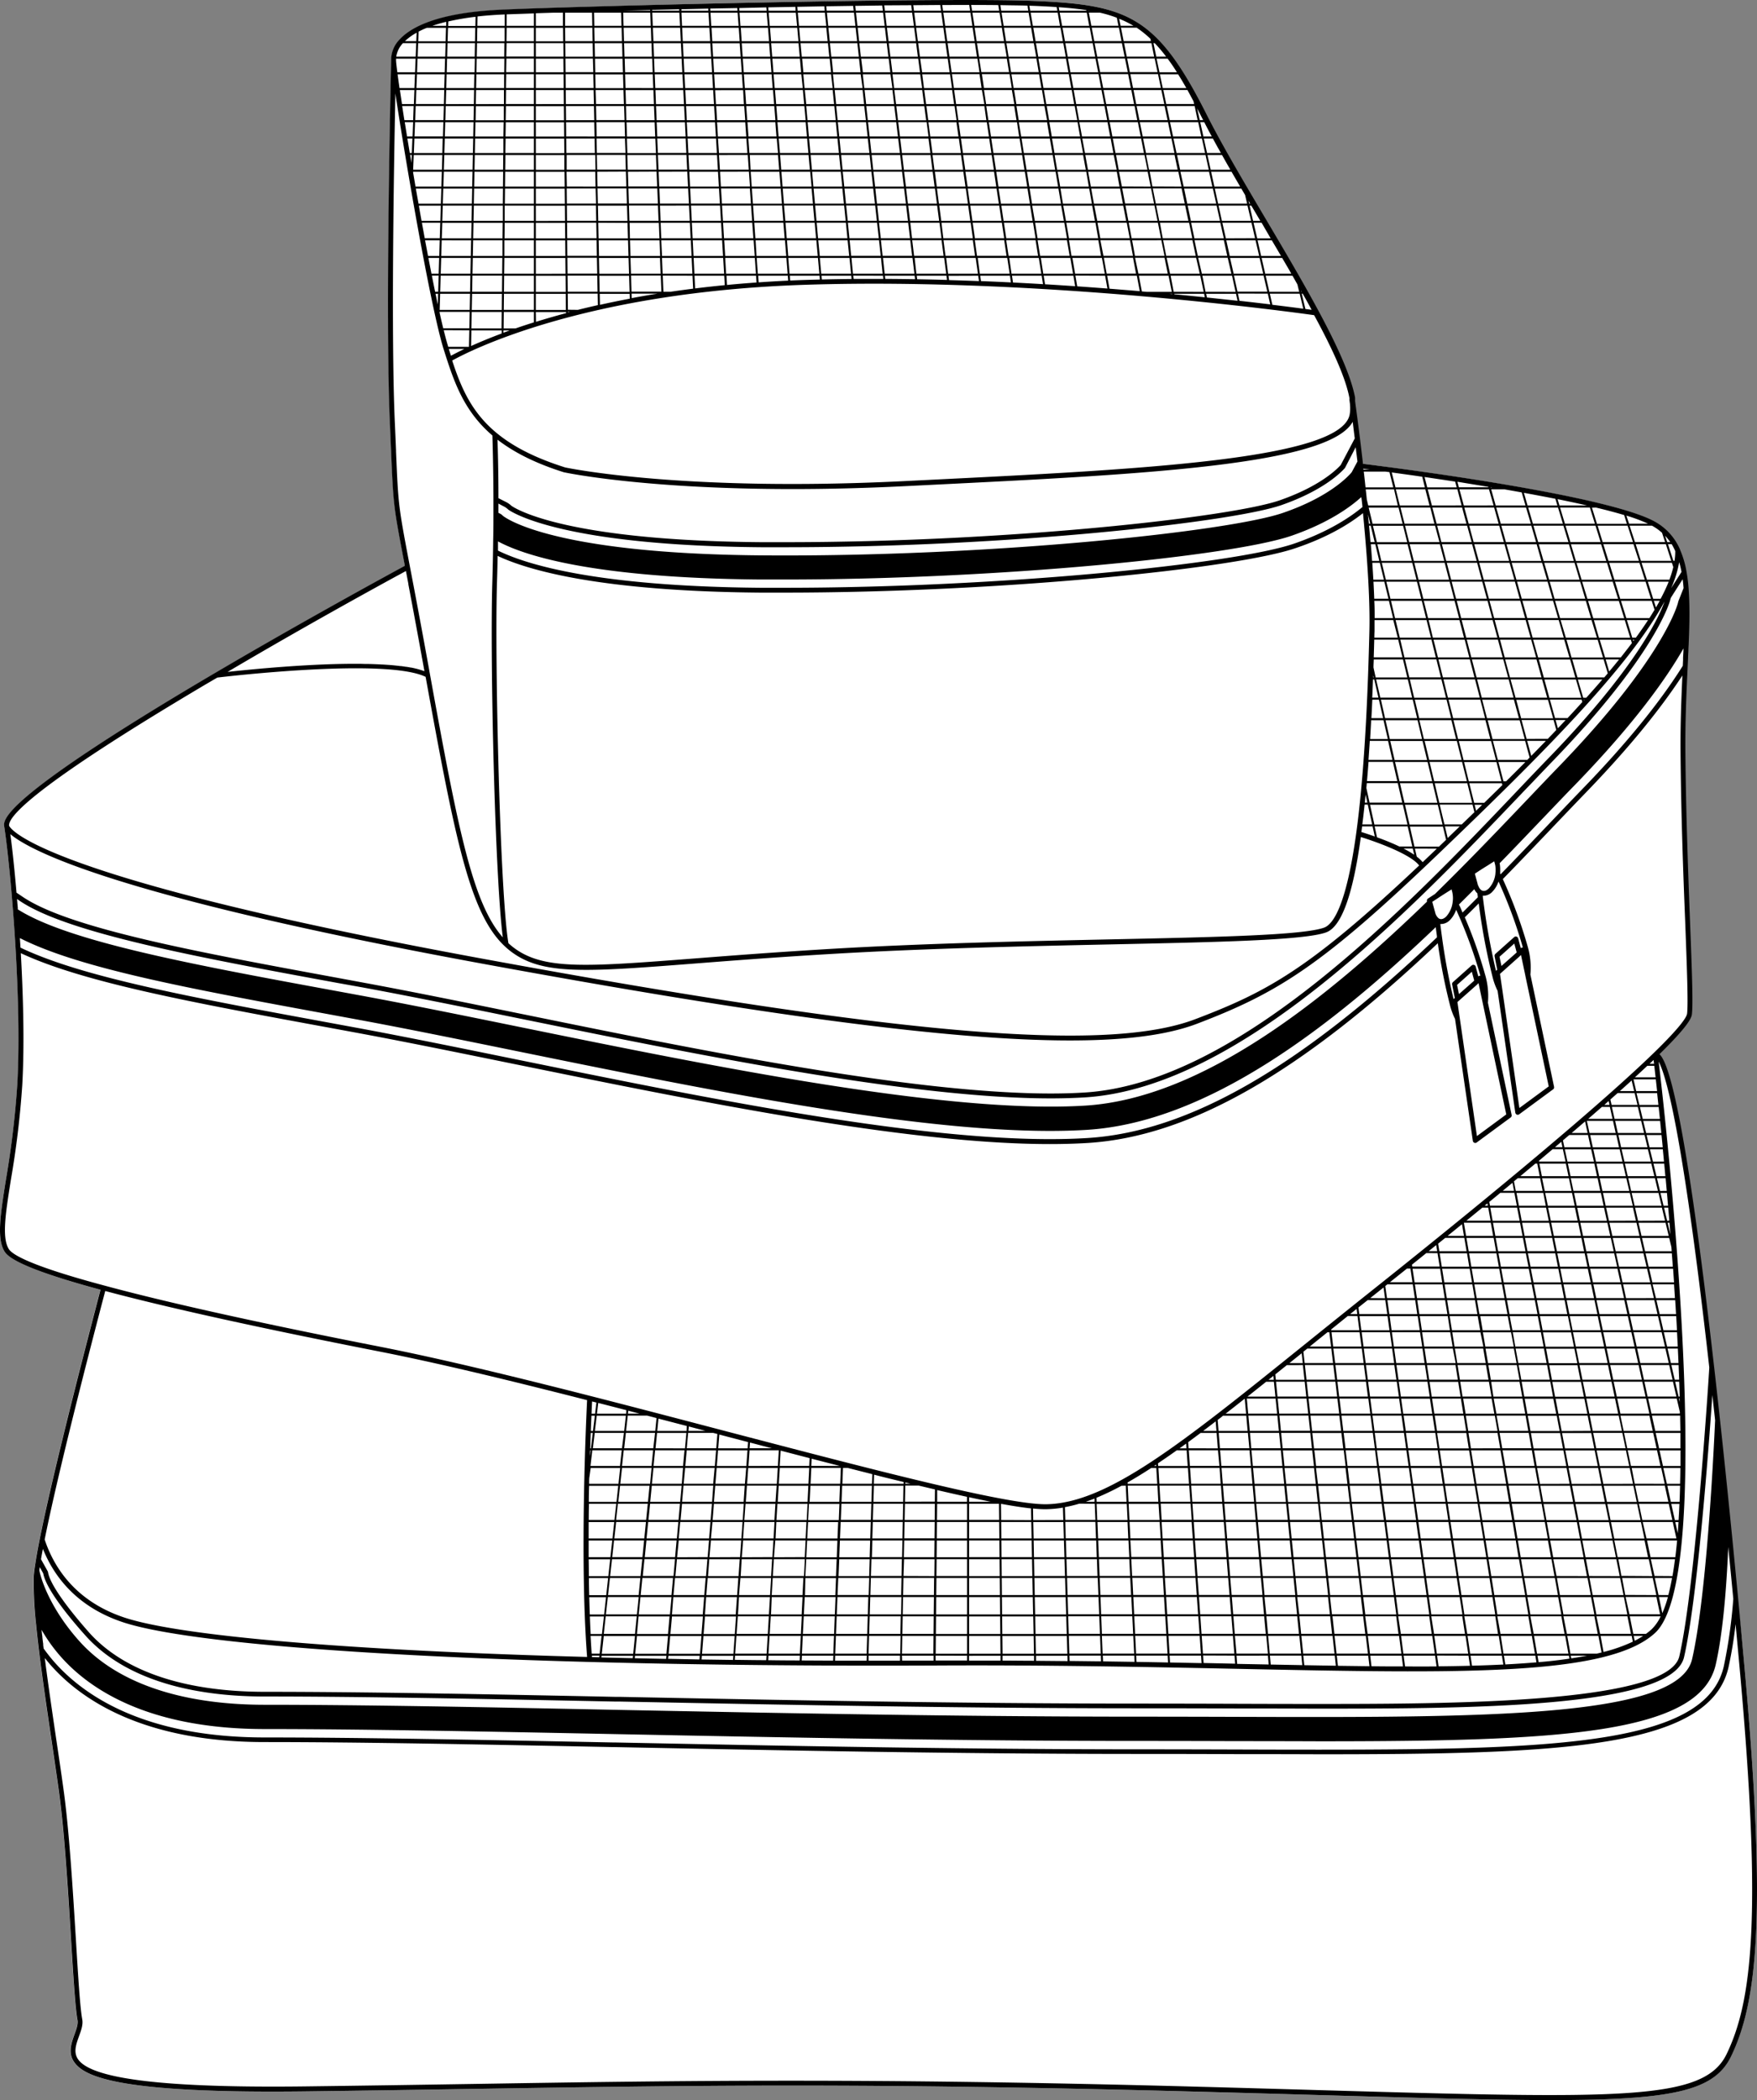 <svg xmlns="http://www.w3.org/2000/svg" viewBox="0 0 654.92 782.52"><rect x="0" y="0" width="654.92" height="782.52" fill="#808080" stroke="none"/><defs><style>.cls-1{fill:#fff;}</style></defs><g id="Layer_2" data-name="Layer 2"><g id="Layer_1-2" data-name="Layer 1"><path class="cls-1" d="M650.24,621c8.58,94.52,4.45,125.63-5,145.18-6.11,12.67-21,16.35-66.84,16.35-21.61,0-50.07-.82-87.75-1.9-13.88-.4-29-.83-45.48-1.27-123.34-3.31-187.51-2.29-268.75-1-19.74.32-40.15.64-62.56.92-69,.86-82.3-5.34-86.2-10.82-2.45-3.45-1.12-7.15.06-10.41.72-2,1.4-3.87,1.11-5.38-.82-4.33-1.53-15.82-2.42-30.37-1.1-18-2.48-40.49-4.58-55.42-.78-5.59-1.67-11.59-2.57-17.72-1.73-11.69-3.52-23.77-4.83-34.55-.16-1.32-.3-2.56-.44-3.76q-.33-3-.59-5.58a139.66,139.66,0,0,1-.89-16.84c0-.28,0-.59,0-.93.07-1,.21-2.21.42-3.68.12-.86.28-1.81.44-2.82.39-2.33.86-4.84,1.38-7.46,5.72-28.75,20.62-85.23,22.66-92.95C15.68,474.68,4,470,1.71,466.36c-3-4.87-1.57-13.82.59-27.37a338.65,338.65,0,0,0,4.16-34.67c1-16.58.19-36.66-.62-50.59-.09-1.54-.19-3.09-.29-4.62-.23-3.6-.48-7.23-.77-10.8l-.09-1.15c-.11-1.34-.22-2.65-.33-3.94-.87-10.24-1.9-19.6-2.75-25.07a0,0,0,0,1,0,0v0s0,0,0-.06c-.39-2.42-1.55-9.79,74.3-54.7,1.42-.85,2.86-1.69,4.29-2.53h0c33.28-19.58,66-37.37,70.73-39.92l0-.28c-4.23-22.09-4.23-22.09-5.09-42.51-.13-2.93-.27-6.29-.44-10.2-1.85-41,.43-134.28.46-135.21v0a10.9,10.9,0,0,1,3.06-7.85c4.06-4.5,13.92-10.1,37.89-11.2C215.89,2.26,350-1.07,385.35.35,420.3,1.74,431.12,6,449.05,41.86c5.74,11.48,13.83,25.16,22.4,39.64,15.09,25.51,30.6,51.75,33.36,66.69,0,0,0,.07,0,.11a2.32,2.32,0,0,1,0,.23l0,.13,0,.13c0,.1,0,.22,0,.34s0,.2,0,.3c0,.29.08.61.13,1a.17.17,0,0,1,0,.07c.92,6.69,1.77,13.43,2.54,20,.08.62.15,1.25.22,1.89l0,.42c1.14.14,3.58.44,7,.89,25.34,3.33,86,12,101.59,20.49a21.64,21.64,0,0,1,9.65,10.56v0s0,.05,0,.08a34.84,34.84,0,0,1,2.41,8.26h0c.13.72.26,1.51.37,2.37.07.53.14,1.08.21,1.67.08.78.15,1.59.21,2.4.29,3.82.33,7.94.26,12.13-.05,2.7-.14,5.43-.25,8.11,0,.81-.07,1.64-.11,2.47v.14c0,.89-.08,1.78-.12,2.69l-.15,3.23c-.45,9.41-1,20.06-.86,31.59.18,22.65,1,45.42,1.74,63.71.67,17.6,1.16,30.32.69,34.28-.17,1.49-1.65,4.65-12.09,14.88,3.06,2.85,9.23,18.72,20.38,116.57.51,4.51,1,9.08,1.53,13.67,1.57,14.16,3.16,29.37,4.87,46.48.88,8.83,1.73,17.57,2.55,26.11C648.71,604.34,649.5,612.83,650.24,621Z"/><path d="M650.24,621c-.74-8.16-1.53-16.65-2.35-25.36-.82-8.54-1.67-17.28-2.55-26.11-1.71-17.11-3.3-32.32-4.87-46.48-.51-4.59-1-9.16-1.53-13.67-11.15-97.85-17.32-113.72-20.38-116.57,10.44-10.23,11.92-13.39,12.09-14.88.47-4,0-16.68-.69-34.28-.69-18.29-1.56-41.06-1.74-63.71-.09-11.53.41-22.18.86-31.59l.15-3.23c0-.91.08-1.8.12-2.69v-.14c0-.83.08-1.66.11-2.47.11-2.68.2-5.41.25-8.11.07-4.19,0-8.31-.26-12.13-.06-.81-.13-1.62-.21-2.4-.07-.59-.14-1.14-.21-1.67-.11-.86-.24-1.65-.37-2.37h0a34.84,34.84,0,0,0-2.41-8.26s0-.05,0-.08v0a21.64,21.64,0,0,0-9.65-10.56C600.93,185.69,540.3,177,515,173.71c-3.42-.45-5.86-.75-7-.89l0-.42c-.07-.64-.14-1.27-.22-1.89-.77-6.59-1.62-13.33-2.54-20a.17.17,0,0,0,0-.07c-.05-.38-.09-.7-.13-1,0-.1,0-.2,0-.3s0-.24,0-.34l0-.13,0-.13a2.32,2.32,0,0,0,0-.23s0-.07,0-.11c-2.76-14.94-18.27-41.18-33.36-66.69-8.57-14.48-16.66-28.16-22.4-39.64C431.12,6,420.3,1.74,385.35.35,350-1.07,215.89,2.26,186.75,3.61c-24,1.1-33.83,6.7-37.89,11.2a10.9,10.9,0,0,0-3.06,7.85v0c0,.93-2.31,94.17-.46,135.21.17,3.91.31,7.27.44,10.2.86,20.42.86,20.42,5.09,42.51l0,.28c-4.71,2.55-37.45,20.34-70.73,39.92h0c-1.43.84-2.87,1.68-4.29,2.53C0,298.25,1.2,305.62,1.59,308c0,0,0,0,0,.06v0a0,0,0,0,0,0,0c.85,5.47,1.88,14.83,2.75,25.07.11,1.29.22,2.6.33,3.94l.09,1.15c.29,3.57.54,7.2.77,10.8.1,1.53.2,3.08.29,4.62.81,13.93,1.57,34,.62,50.59A338.65,338.65,0,0,1,2.3,439c-2.16,13.55-3.59,22.5-.59,27.37,2.26,3.67,14,8.32,35.75,14.22-2,7.72-16.94,64.2-22.66,92.95-.52,2.62-1,5.13-1.38,7.46-.16,1-.32,2-.44,2.82-.21,1.47-.35,2.68-.42,3.68,0,.34,0,.65,0,.93a139.66,139.66,0,0,0,.89,16.84q.25,2.58.59,5.58c.14,1.2.28,2.44.44,3.76,1.31,10.78,3.1,22.86,4.83,34.55.9,6.13,1.79,12.13,2.57,17.72,2.1,14.93,3.48,37.38,4.58,55.42.89,14.55,1.6,26,2.42,30.37.29,1.51-.39,3.39-1.11,5.38-1.18,3.26-2.51,7-.06,10.41,3.9,5.48,17.23,11.68,86.2,10.82,22.41-.28,42.82-.6,62.56-.92,81.24-1.29,145.41-2.31,268.75,1,16.48.44,31.6.87,45.48,1.27,37.68,1.08,66.14,1.9,87.75,1.9,45.85,0,60.73-3.68,66.84-16.35C654.69,746.62,658.82,715.51,650.24,621ZM626.78,213.11l-3.87,6.06a40.69,40.69,0,0,0,3-9.68C626.27,210.62,626.54,211.83,626.78,213.11ZM608.42,237.6l-2-6.53h7.89q-2.09,3.18-4.53,6.53Zm.78.75-.39.53-.16-.53ZM590.14,260l-2-6.8h9.13q-2.87,3.34-6,6.8Zm.51.75-.22.25-.08-.25Zm-30.24,30.36-1.87-7.17h10.05c-2.34,2.37-4.74,4.76-7.17,7.17Zm.26.75-.06.06v-.06Zm-11.18,7.27-1.81-7.27h12.15l.17.67q-3.33,3.28-6.73,6.6Zm3,.75-2.28,2.22-.55-2.22Zm-25.25,15.6L525.54,308h12.31l1.18,4.92-2.66,2.56Zm8.33.75-.38.36-4.9,4.67a12.86,12.86,0,0,0-2.19-2.05l-.69-3ZM523,195.91l1.53,6.12H513.23l-1.47-6.12Zm-11.37-.75-1.45-6h11.13l1.5,6Zm21.1,88-1.7-7.07h12l1.77,7.07Zm12.25.75,1.79,7.17H534.58l-1.72-7.17ZM521,237.6h-8.71q0-1.28.06-2.37c0-1.31,0-2.7,0-4.16h7Zm-2.51-13.73h11.46l1.61,6.45H520Zm1.72,7.2h11.54l1.63,6.53h-11.6Zm12.31,0H544l1.7,6.53h-11.6Zm13.44,7.28,1.71,6.62H536l-1.66-6.62Zm-1.12-7.28h11.54l1.76,6.53h-11.6Zm-.2-.75L543,223.87h11.47l1.73,6.45Zm-.77,0H532.32l-1.61-6.45h11.47Zm-13.33-7.2-1.59-6.36h11.4l1.65,6.36Zm-.77,0H518.29l-1.53-6.36h11.4Zm-10.51,7.2h-6.87c0-2,0-4.17-.13-6.45h5.45Zm-7,8h8.91l1.59,6.62H512.06C512.14,242.51,512.2,240.29,512.25,238.35Zm9.69,0h11.61L535.2,245H523.52Zm13.45,7.37,1.67,6.7H525.31l-1.61-6.7Zm.77,0h11.69l1.74,6.7H537.84Zm10.55-7.37h11.61l1.79,6.62H548.43Zm10.42-7.28h11.54l1.83,6.53H558.9Zm-.2-.75-1.74-6.45h11.47l1.8,6.45Zm8.52-13.56h11.39l1.84,6.36H567.23Zm1,6.36H555l-1.72-6.36h11.4Zm-12.24,0H542.76l-1.66-6.36h11.4ZM540.91,216l-1.63-6.28H550.6l1.7,6.28Zm-.78,0H528.74l-1.56-6.28H538.5ZM528,216H516.58l-1.51-6.28H526.4Zm-10.46,7.11h-5.29q-.11-3-.29-6.36H516Zm-5.57,25.63c0-1.05.07-2.05.1-3h10.89l1.61,6.7H512.78Zm.07,3.67h-.2l0-.76Zm12.71.75,1.63,6.8H514.52l-1.57-6.8Zm.77,0h11.76L539,260H527.12Zm12.53,0h11.77l1.76,6.8H539.72Zm13.73,7.55,1.78,6.89h-11.9l-1.72-6.89Zm-1.19-7.55h11.76l1.83,6.8H552.33Zm-.19-.75-1.75-6.7h11.69l1.81,6.7Zm8.73-14.07h11.61l1.85,6.62H560.88Zm10.35-7.28H581l1.89,6.53H571.28Zm-.21-.75-1.8-6.45H578.9l1.87,6.45Zm8.38-13.56H589l1.9,6.36H579.46Zm-.22-.75-1.82-6.28H586.9l1.88,6.28Zm-.78,0H565.24l-1.76-6.28H574.8Zm-12.16,0H553.07l-1.69-6.28H562.7Zm-13.28-7-1.68-6.2h11.26l1.73,6.2Zm-.78,0H539.08l-1.61-6.2h11.26Zm-12.09,0H527l-1.55-6.2H536.7Zm-12.09,0H514.89l-1.48-6.2h11.26Zm-10.41,7h-3.92q-.17-3-.39-6.28h2.8Zm-4,37.16h.4l1.57,6.8H511.5C511.61,257.62,511.7,255.34,511.78,253.17Zm2.14,7.55,1.58,6.89h-4.37c.13-2.35.24-4.66.34-6.89Zm.77,0h11.84l1.65,6.89H516.27Zm12.61,0h11.84l1.72,6.89H529ZM541,268.36l1.75,7h-12l-1.67-7Zm.78,0h11.91l1.81,7h-12Zm10.7-7.64h11.83l1.86,6.89h-11.9Zm10.58-7.55h11.75l1.9,6.8H564.93Zm-.21-.75-1.81-6.7h11.69l1.87,6.7Zm8.6-14.07h11.6L585,245H573.34Zm10.27-7.28h11.53l2,6.53H583.66Zm-.21-.75-1.87-6.45h11.46l1.93,6.45Zm8.24-13.56h11.39l2,6.36H591.7Zm-.22-.75-1.89-6.28H599l1.94,6.28Zm-2.11-7-1.86-6.2h11.25l1.92,6.2Zm-.78,0H575.36l-1.79-6.2h11.25Zm-12.1,0H563.27l-1.73-6.2h11.25ZM561.33,202l-1.72-6.12H570.8l1.77,6.12Zm-.78,0H549.3l-1.65-6.12h11.19Zm-12,0H537.28l-1.59-6.12h11.18Zm-12,0H525.25l-1.53-6.12h11.19ZM514.12,209h-2.68c-.14-2-.29-4.07-.47-6.2h1.67Zm-3,59.38h4.58l1.61,7h-6.59C510.84,273,511,270.64,511.09,268.36Zm5.35,0h11.92l1.67,7h-12Zm13.77,7.73,1.7,7.07H519.84l-1.62-7.07Zm1.88,7.82,1.72,7.17H521.66L520,283.91Zm1.9,7.92,1.74,7.27H523.51l-1.67-7.27Zm-9.39,15.39H512.3l-1.62-7.37h12.23Zm-.92-7.37h12.23l1.76,7.37h-12.3Zm11.08-8h12.15l1.81,7.27H536.5Zm10.94-7.92h12.07l1.86,7.17H547.49Zm-.19-.75-1.76-7.07h12l1.83,7.07Zm9-14.8h11.91l1.89,7h-12Zm10.63-7.64H577l1.93,6.89H567Zm10.5-7.55h11.76l2,6.8H577.53Zm-.21-.75-1.87-6.7h11.68l1.94,6.7Zm8.45-14.07h11.61l2,6.62H585.79Zm10.21-7.28h11.53l2,6.53H596Zm-.23-.75-1.93-6.45h11.46l2,6.45ZM602,216.76h11.39l2,6.36H603.93Zm-.23-.75-1.94-6.28H611.1l2,6.28Zm7.94-13.23h11.24l2,6.2h-11.3Zm1.19,6.2H599.55l-1.92-6.2h11.25ZM597.4,202l-1.89-6.12h11.17l2,6.12Zm-.78,0H585.38l-1.84-6.12h11.18Zm-12,0H573.35l-1.77-6.12h11.18Zm-13.23-6.87-1.75-6h11.11l1.81,6Zm-.78,0H559.41l-1.69-6h11.11Zm-12,0H547.45l-1.63-6h11.12Zm-12,0H535.49l-1.57-6H545Zm-11.95,0H523.54l-1.51-6h11.12Zm-12.88-6.8-1.49-6h11l1.55,6Zm-.77,0H510l-.52-2.18c-.06-.6-.12-1.19-.18-1.8s-.15-1.32-.22-2h10.55Zm-10.26,6.8h-.5c-.11-1.14-.22-2.29-.33-3.46Zm.18.75,1.47,6.12h-1.55c-.17-2-.34-4-.53-6.12Zm6.46,80.18,1.62,7.07h-8.9q.25-3.56.48-7.07Zm1.8,7.82,1.64,7.17H509.54c.21-2.38.4-4.78.58-7.17Zm1.82,7.92,1.67,7.27H510.51l-1.2-5.45c.06-.6.11-1.21.17-1.82Zm-11.33,7.27h-.95c.1-1,.2-2,.29-3Zm.17.75,1.62,7.37h-3.67q.47-3.62.85-7.37Zm1.78,8.12.83,3.76c-2.22-.79-4-1.37-5-1.67.09-.69.18-1.38.27-2.09Zm.77,0h12.31l1.72,7.48h-4.82c-2.79-1.33-5.76-2.5-8.32-3.42Zm14.2,8.23.54,2.32a39.08,39.08,0,0,0-4-2.32Zm12-8.23h5.51l-4.48,4.32Zm-.18-.75-1.77-7.37h12.23l.7,2.82-4.7,4.55Zm19.9-24.06-1.84-7.07h12l1.68,6.22-.84.85Zm10.92-7.07h7q-2.7,2.78-5.47,5.6Zm-.2-.75-1.88-7H579.1l1,3.69c-1,1.09-2.08,2.19-3.15,3.29Zm10.81-7h3.74l-2.89,3.06Zm-.21-.75-1.93-6.89h11.83l.26.91c-1.78,2-3.62,4-5.5,6ZM588,252.42l-1.94-6.7h11.68l1.55,5.18-1.3,1.52Zm10.52-6.7h5c-1.19,1.48-2.43,3-3.7,4.49Zm-.23-.75-2-6.62h11.6l.4,1.27q-2,2.63-4.15,5.35Zm7.92-14.65-2-6.45h11.45l1.07,3.35c-.61,1-1.25,2.05-1.92,3.1Zm10.25-6.45h2.2q-.68,1.23-1.41,2.49Zm-.24-.75-2-6.36H622a63.52,63.52,0,0,1-3,6.36ZM613.89,216l-2-6.28H623.2l.52,1.59a39.5,39.5,0,0,1-1.45,4.69Zm10.1-6.28h.07l0,.14Zm.46-4.38a21.89,21.89,0,0,1-.27,3.63h-.44l-2-6.2h1.37A22.43,22.43,0,0,1,624.45,205.35ZM622.58,202h-1.13l-.79-2.39A20.29,20.29,0,0,1,622.58,202Zm-3.08-3.52,1.16,3.52H609.43l-2-6.12h8.35A20.09,20.09,0,0,1,619.5,198.51Zm-5.14-3.35h-7.13l-1-3A62.7,62.7,0,0,1,614.36,195.16Zm-19.47-6c3.84.92,7.38,1.85,10.51,2.79l1,3.26H595.27l-1.87-6Zm-.4,6H583.32l-1.81-6h11.11Zm-2.83-6.8H581.28l-.7-2.34C584.42,186.78,588.14,187.57,591.66,188.36Zm-11.91-2.51.75,2.51H569.39l-1.36-4.7C572,184.37,575.92,185.1,579.75,185.85Zm-12.54-2.34,1.4,4.85h-11.1l-1.67-6h4.92Zm-10.94-1.86h-.64l0-.11Zm.46,6.71H545.62l-1.61-6h11Zm-2-7,.07.25h-11l-.56-2.07C547,180.15,550.84,180.76,554.78,181.4Zm-9.94,7H533.73l-1.55-6h11.05Zm-2.4-8.9.59,2.19H532l-1-3.88C534.54,178.28,538.4,178.84,542.44,179.46Zm-12.27-1.81,1,4H520.16l-1.39-5.58C522,176.5,525.84,177,530.17,177.65Zm-13.74-1.89,1.54.2,1.42,5.69H509q-.31-3-.65-5.89Zm-5.78-.75h-2.44l0-.32Zm-2.56,16.17c1.85,19,2.66,33.82,2.4,44-.34,13.31-1.24,48.66-4.92,75.4s-8.54,33.9-12,35.12c-8,2.83-39.73,3.51-80,4.37-32.14.69-68.57,1.46-103.41,3.51-20.7,1.22-37.82,2.55-51.58,3.62-39,3-55.12,4.27-66.21-3.45a25.56,25.56,0,0,1-2.8-2.26c-3.07-17.56-5.17-104.64-4.27-134.44.1-3.19.18-6.47.24-9.88,10.95,5.17,37.6,13.18,98,13.68q4.35,0,8.74,0c80.61,0,168.78-8.94,190.86-16.63C495.33,200.05,503.27,195,508.09,191.18Zm-.22-2.19c-4.57,3.8-12.56,9.12-25.22,13.53-21.93,7.65-109.82,16.53-190.25,16.53-2.93,0-5.83,0-8.73,0-61.58-.51-87.73-8.78-98-13.86,0-1.12,0-2.27,0-3.43,9.23,5,34.43,13.69,98,14.21q4.33,0,8.71,0c79.55,0,167.22-8.69,189.23-16.36,13.57-4.73,21.63-10.52,25.86-14.35C507.62,186.52,507.75,187.77,507.87,189Zm-2.49-22.31c.16,1.35.34,2.71.49,4,.06.44.11.88.16,1.32l-2.14,4c-1.07,1.3-7.95,9-25.22,15C459,198,368.49,207.65,283.76,206.94c-77.56-.64-95.23-13.87-96.34-14.77a3.24,3.24,0,0,0-1.15-.83l-.48-.25v-3.45l1.87,1a6.49,6.49,0,0,1,1.78,1.23l.13.1c2,1.37,21.24,13.34,94.22,13.94,2.95,0,5.91,0,8.87,0,84.14,0,167.06-9.45,185-15.7,15.25-5.31,21.92-11.87,23.6-13.75a.71.71,0,0,0,.12-.18Zm-.39-3.2-5.19,9.83c-1.72,1.9-8.13,8.07-22.75,13.15-17.81,6.21-100.44,15.6-184.39,15.6-3,0-5.91,0-8.86,0-71.69-.59-90.88-12-93.12-13.56A8.35,8.35,0,0,0,188.5,187l-2.71-1.37c0-10.46-.24-18.29-.35-21.8,6,4.62,13.91,8.75,24.85,12.18l.07,0c.35.07,29.1,6.22,85.06,6.22,12.6,0,26.59-.31,41.94-1.08l8.86-.44c79.66-3.94,149-7.36,158-23.53Q504.6,160.33,505,163.48Zm-1.94-14.88v.05l0,.16,0,.17s0,.1,0,.11c.05.35.12.88.21,1.58a.15.15,0,0,1,0,.07l0,.16a13.87,13.87,0,0,1-.11,3.52c-3,16.82-77.87,20.52-157.12,24.44l-8.86.44c-82.15,4.08-125-4.78-126.47-5.1-29.89-9.41-36.71-23.46-42.1-39.82,5.54-3.11,48.57-25.7,132.76-28.27,87.13-2.68,181.32,10.35,188.53,11.36C496.68,130,501.7,141,503.05,148.6ZM162.19,108.71q-.6-2.88-1.21-6h2.53l-.18,6Zm1.12.75-.12,4c-.28-1.3-.56-2.64-.85-4ZM160.83,102c-.37-1.92-.76-3.88-1.14-5.89h4l-.18,5.89Zm-1.28-6.64c-.37-1.91-.73-3.85-1.1-5.81h5.45l-.17,5.81ZM152.74,57q-.45-2.76-.89-5.4h1.87l-.21,5.4Zm.74.75-.12,2.93c-.17-1-.33-2-.49-2.93Zm-1.75-6.9c-.3-1.83-.58-3.61-.86-5.33H154l-.21,5.33Zm-1-6.08c-.29-1.83-.56-3.59-.82-5.26h4.28L154,44.79ZM199,89.54v5.81H188l0-5.81Zm-10.94-.75.06-5.75H199v5.75ZM199,96.1V102H187.92L188,96.1Zm0,6.64v6H187.85l.06-6Zm0,6.72v6H187.78l.07-6Zm0,6.79v3.87q-3.62,1.14-6.82,2.25h-4.45l.06-6.12Zm-9,6.87c-.8.29-1.58.57-2.34.86v-.86Zm-2.36-72.25H177.12l.11-5.33h10.5Zm0,.75,0,5.4H177l.11-5.4Zm-.06,6.15-.05,5.47H176.87l.11-5.47ZM187.55,64l-.06,5.53H176.75l.11-5.53Zm-.06,6.28-.06,5.6H176.62l.11-5.6Zm-23.41,38.44.18-6h11.07l-.11,6Zm11.12.75-.12,6h-11.2l.18-6ZM164.28,102l.18-5.89h11l-.12,5.89Zm.2-6.64.17-5.81H175.6l-.12,5.81ZM176,70.27l-.11,5.6H165.06l.17-5.6Zm-10.73-.75.17-5.53h10.69L176,69.52Zm10.61,7.1-.12,5.67H164.87l.17-5.67Zm-11-19.6H154.26l.21-5.4H165Zm0,.75-.16,5.47H154l.22-5.47Zm0,25.27h10.88l-.12,5.75H164.68Zm10.83,40.08H187v1.14c-4.6,1.72-8.4,3.32-11.39,4.67Zm0-.75.12-6.12H187l-.06,6.12Zm.14-6.87.12-6H187.1l-.07,6Zm.14-6.79.11-6h11.08l-.06,6Zm.13-6.72.12-5.89h11l-.06,5.89Zm.13-6.64.12-5.81h10.94l0,5.81Zm.13-6.56.12-5.75h10.88l-.06,5.75Zm.13-6.5.12-5.67h10.81l0,5.67Zm.12-43.51H166.17l.16-5.21h10.39Zm0,.75-.11,5.26H166l.16-5.26Zm-.12,6-.11,5.33H165.81l.16-5.33Zm-.12,6.08-.11,5.4H165.63l.16-5.4Zm-.13,6.15-.11,5.47H165.44l.17-5.47Zm-10.81-19H155l.2-5.21h10.39Zm0,.75-.16,5.26H154.75l.21-5.26Zm-.18,6-.16,5.33H154.5l.22-5.33ZM154.47,32.82h-5.55c-.28-1.93-.52-3.66-.72-5.14h6.48Zm0,.75-.2,5.21h-4.43c-.28-1.86-.54-3.6-.78-5.21ZM154,64h10.69l-.17,5.53h-9.64q-.45-2.64-.89-5.23Zm10.5,6.28-.17,5.6H156l-1-5.6Zm-.19,6.35-.17,5.67h-7c-.35-1.88-.68-3.78-1-5.67ZM164.1,83l-.17,5.75h-5.62q-.52-2.85-1.05-5.75Zm-.25,33.21h11.21l-.12,6.12h-9.73c-.44-1.79-.89-3.76-1.36-5.88Zm11.08,6.87-.13,6.15-.11,0h-7.61c-.52-1.65-1.08-3.74-1.69-6.2Zm-1.84,6.95c-2.36,1.13-4,2-5,2.53l-.81-2.53Zm288.18-21.36-1.31-6H471l1.37,6Zm11.29.75.92,4c-3.39-.41-7.23-.86-11.46-1.33l-.59-2.7Zm-237.16-.75-.18-6H246.3l.24,6Zm9.68.75q-5,.8-9.61,1.67l-.05-1.67Zm-33.39,6-.06-6h11.15l.08,4.27q-3.87.87-7.46,1.77Zm.78.75-.77.2v-.2ZM222.25,83l.12,5.75H211.43L211.37,83Zm-10.89-.75-.05-5.67h10.81l.12,5.67Zm11,7.25.12,5.81h-11l-.05-5.81Zm.13,6.56.12,5.89H211.56l-.06-5.89Zm.1-32.86-.11-5.47h10.62l.17,5.47Zm10.7.75.17,5.53H222.73L222.62,64Zm-10.67,38.75.12,6H211.63l-.06-6Zm.11-32.47H233.5l.17,5.6H222.86Zm22-6.28.22,5.53H234.23L234.06,64ZM234,63.24l-.16-5.47H244.5l.22,5.47Zm11,7,.23,5.6H234.42l-.17-5.6Zm0-18.65h10.56l.27,5.4H245.22Zm.25,25,.22,5.67H234.61l-.17-5.67Zm.21-13.38-.22-5.47h10.63l.27,5.47Zm10.72.75.28,5.53H245.72L245.5,64Zm165.63,24.8L420.73,83H431.6l1.15,5.75Zm11.08.75,1.16,5.81h-11L422,89.54ZM267.59,63.24H256.91l-.28-5.47h10.63Zm-.31-17.7h10.5l.38,5.33H267.6ZM267.63,64l.33,5.53H257.22L256.94,64Zm0-12.37h10.57l.38,5.4H268Zm67.91,0h10.56l.7,5.4H336.19Zm.63,11.62H325.5l-.6-5.47h10.63Zm59.31,12.63h-10.8l-.89-5.6h10.74Zm-.19-5.6H406l1,5.6h-10.8Zm-11.62-.75L382.79,64h10.68l.94,5.53Zm-25.6-18.65-.75-5.33h10.5l.8,5.33Zm.1,6.15H347.56l-.7-5.4h10.56Zm10.56-5.4.81,5.4H358.94l-.76-5.4Zm.76,0h10.56l.86,5.4H370.31Zm.16,6.15.82,5.47H359.8L359,57.77Zm.76,0H381l.87,5.47H371.24ZM382,64l.89,5.53H372.18L371.35,64Zm.64-.75-.87-5.47h10.62l.92,5.47Zm-1-6.22-.86-5.4h10.55l.92,5.4Zm-1-6.15-.86-5.33h10.5l.91,5.33Zm-.76,0H369.39l-.8-5.33h10.49Zm-11.46-6.08-.79-5.26h10.43l.84,5.26Zm-.76,0H357.23l-.74-5.26h10.44Zm-11.15.75.75,5.33H346.77l-.7-5.33Zm-9.66,12.23.7,5.47H336.94l-.66-5.47Zm.8,6.22.72,5.53H337.69L337,64Zm.66-.75-.71-5.47h10.62l.77,5.47Zm10.78.75.78,5.53H349.19L348.47,64Zm.76,0h10.68l.83,5.53H360.68Zm11.62,6.28.84,5.6h-10.8l-.78-5.6Zm.76,0H383l.89,5.6h-10.8Zm11.76,6.35.91,5.67H374.09l-.85-5.67Zm.76,0h10.81l1,5.67H385.72Zm11.57,0h10.8l1,5.67H397.34Zm11.57,0h10.8l1.08,5.67H409Zm-.14-.75-1-5.6h10.74l1.07,5.6Zm-1.14-6.35-1-5.53h10.68l1,5.53Zm-.76,0H395.17L394.23,64h10.68Zm-11.8-6.28-.93-5.47h10.61l1,5.47ZM393.05,57l-.92-5.4h10.56l1,5.4Zm-1-6.15-.91-5.33h10.5l.95,5.33Zm-1-6.08-.89-5.26h10.43l.95,5.26Zm-.76,0H379.72l-.84-5.26h10.44Zm-11.45-6-.83-5.21h10.38l.88,5.21Zm-.76,0H367.57l-.78-5.21h10.38Zm-11.32-6-.77-5.14h10.32l.82,5.14Zm.14,6H356.38l-.72-5.21H366Zm-11.09.75.74,5.26H346l-.69-5.26Zm-10.41,6,.69,5.33H335.46l-.64-5.33ZM335.44,57H324.82l-.59-5.4h10.56Zm-10.69,6.22H314.07l-.54-5.47h10.62Zm-.6-12.37-.59-5.33h10.5l.64,5.33ZM324.07,57H313.45l-.54-5.4h10.56Zm-10.75,6.22H302.64l-.49-5.47h10.62Zm-.48-12.37-.54-5.33h10.51l.58,5.33ZM312.7,57H302.08l-.49-5.4h10.57Zm-10.82,6.22H291.21l-.44-5.47h10.62Zm-.35-12.37-.48-5.33h10.5l.53,5.33Zm-.2,6.15H290.71l-.43-5.4h10.56Zm-11.11-6.15-.43-5.33h10.5l.48,5.33ZM290,57H279.34l-.38-5.4h10.56Zm-11-6.15-.38-5.33H289l.42,5.33Zm-.27,6.9.38,5.47H268.34L268,57.77Zm.43,6.22.39,5.53H268.71L268.38,64Zm.32-6.22H290l.43,5.47H279.77ZM290.51,64l.44,5.53H280.21L279.82,64Zm.5,6.28.45,5.6H280.65l-.39-5.6Zm.25-6.28H302l.5,5.53H291.71Zm11.26,6.28.5,5.6H292.21l-.44-5.6Zm.19-6.28h10.68l.56,5.53H303.2ZM314,70.27l.56,5.6H303.77l-.5-5.6Zm.13-6.28h10.68l.61,5.53H314.7Zm11.37,6.28.62,5.6H315.33l-.56-5.6Zm.07-6.28h10.68l.67,5.53H326.19ZM337,70.27l.67,5.6H326.89l-.61-5.6Zm.76,6.35.68,5.67H327.6L327,76.62Zm.66-.75-.67-5.6h10.75l.73,5.6Zm10.9.75.74,5.67H339.22l-.68-5.67Zm.66-.75-.73-5.6H360l.78,5.6Zm10.91.75.79,5.67H350.85l-.74-5.67Zm.76,0h10.81l.85,5.67H362.47ZM373.45,83l.86,5.75H363.38L362.57,83Zm.76,0h10.87l.92,5.75H375.07Zm11.63,0h10.87l1,5.75H386.75Zm11.63,0h10.87l1,5.75H398.44Zm11.63,0H420l1.09,5.75H410.13Zm11.49-.75-1.08-5.67h10.81l1.13,5.67Zm-1.22-6.42-1.06-5.6h10.74l1.12,5.6Zm-1.2-6.35L417.11,64h10.68l1.11,5.53ZM417,63.24l-1-5.47h10.61l1.09,5.47Zm-.76,0H405.54l-1-5.47h10.61ZM404.42,57l-1-5.4H414l1,5.4Zm-1.1-6.15-1-5.33h10.49l1,5.33Zm-1.1-6.08-.94-5.26h10.43l1,5.26Zm-1.08-6-.93-5.21h10.37l1,5.21Zm-.76,0H390l-.88-5.21h10.37Zm-11.44-6-.87-5.14h10.31l.93,5.14Zm-.76,0H377.81L377,27.68h10.32Zm-11.31-5.89-.81-5.07h10.26l.86,5.07Zm-.76,0H365.8L365,21.86H375.3Zm-11,.75.77,5.14H355.55l-.72-5.14ZM354.9,33.57l.73,5.21H345.2l-.68-5.21Zm-10.36,6,.68,5.26H334.73l-.63-5.26ZM334,38.78l-.63-5.21h10.38l.68,5.21Zm0,6H323.48l-.58-5.26h10.44Zm-11.15-6-.57-5.21h10.38l.62,5.21Zm-.1,6H312.23l-.53-5.26h10.45Zm-11.09-6-.52-5.21h10.38l.57,5.21Zm-.15,6H301l-.47-5.26H311Zm-11-6L300,33.57h10.38l.52,5.21Zm-.21,6h-10.5l-.42-5.26h10.44Zm-11-6-.42-5.21h10.39l.47,5.21Zm-.27,6h-10.5l-.37-5.26h10.45Zm-10.92-6-.36-5.21h10.38l.42,5.21Zm-.33,6h-10.5l-.31-5.26h10.44ZM267.21,57H256.59l-.27-5.4h10.57Zm-10.7,13.25.28,5.6H246l-.23-5.6Zm.31,6.35.29,5.67H246.23L246,76.62Zm.32,6.42.29,5.75H246.49L246.26,83Zm.12-12.77H268l.33,5.6h-10.8Zm11.13,6.35.34,5.67H257.86l-.29-5.67Zm.38,6.42.35,5.75H258.18L257.89,83Zm.33-7.17-.34-5.6h10.75l.39,5.6Zm10.86.75.39,5.67H269.48l-.34-5.67ZM280.4,83l.41,5.75H269.87L269.53,83Zm.31-6.42h10.81l.45,5.67H281.1ZM292,83l.46,5.75H281.56l-.4-5.75Zm.24-6.42h10.82l.51,5.67H292.73ZM303.67,83l.51,5.75H293.25L292.79,83Zm.17-6.42h10.81l.57,5.67H304.35ZM315.3,83l.57,5.75H304.93L304.42,83Zm.11-6.42h10.81l.62,5.67H316ZM326.93,83l.63,5.75H316.62L316.05,83Zm.71,6.5.64,5.81h-11l-.58-5.81Zm0-6.5h10.88l.68,5.75H328.31Zm11.65,6.5.7,5.81H329l-.64-5.81Zm.67-.75L339.31,83h10.88l.74,5.75Zm11,.75.76,5.81h-11l-.7-5.81Zm.66-.75L350.94,83h10.88l.8,5.75Zm11,.75.81,5.81h-11l-.75-5.81Zm.75,0h10.94l.87,5.81h-11Zm11.7,0h10.94l.93,5.81h-11Zm11.69,0h10.94l1,5.81h-11Zm11.7,0h10.94l1,5.81h-11Zm11.7,0H421.2l1.1,5.81h-11Zm12.18,6.56,1.11,5.89H412.51l-1.06-5.89Zm.76,0h11l1.17,5.89H424.33Zm11.76,0h11L447.2,102H436.15Zm11.76,0h11L459,102H448Zm-.15-.75-1.22-5.81h10.93l1.27,5.81Zm-.77,0h-11l-1.16-5.81h10.93Zm-12.3-6.56L432.36,83h10.87l1.2,5.75Zm-1.3-6.5-1.13-5.67h10.8l1.19,5.67Zm-1.28-6.42-1.12-5.6h10.74l1.17,5.6Zm-1.27-6.35L428.56,64h10.67l1.16,5.53Zm-1.25-6.28-1.1-5.47h10.62l1.14,5.47ZM427.16,57l-1.07-5.4h10.55l1.13,5.4Zm-.76,0H415.79l-1-5.4h10.55Zm-11.77-6.15-1-5.33h10.5l1.06,5.33Zm-1.16-6.08-1-5.26h10.44l1,5.26Zm-1.14-6-1-5.21h10.38l1,5.21Zm-1.13-6-1-5.14h10.31l1,5.14Zm-.76,0H400.07l-.92-5.14h10.31ZM399,26.93l-.91-5.07h10.26l1,5.07Zm-.76,0H387.94l-.86-5.07h10.26ZM387,21.11l-.85-5h10.2l.9,5Zm-.76,0H375.94l-.8-5h10.2Zm-11,0H364.93l-.76-5h10.21Zm-10.9.75.76,5.07H354.73L354,21.86Zm-10.2,5.82.71,5.14H344.42l-.66-5.14Zm-10.42-.75L343,21.86h10.26l.71,5.07Zm0,5.89H333.29l-.61-5.14H343Zm-11.08-5.89L332,21.86h10.26l.66,5.07Zm0,5.89H322.16l-.56-5.14h10.32Zm-11-5.89L321,21.86h10.26l.61,5.07Zm-.11,5.89H311l-.51-5.14h10.32Zm-11-5.89-.51-5.07H320.2l.56,5.07Zm-.17,5.89H299.9l-.46-5.14h10.33Zm-10.91-5.89-.45-5.07h10.26l.51,5.07Zm-.22,5.89H288.77l-.41-5.14h10.33ZM288.3,26.93l-.4-5.07h10.27l.45,5.07ZM288,32.82H277.64l-.35-5.14h10.32Zm-10.71,6H266.87l-.31-5.21H277ZM266.85,50.87H256.29L256,45.54h10.51ZM256,44.79l-.26-5.26h10.45l.31,5.26Zm-.3-6-.26-5.21h10.39l.31,5.21Zm-.14,12.09H245l-.22-5.33h10.51Zm-10.8-6.08-.22-5.26H255l.26,5.26Zm-.25-6-.2-5.21h10.38l.26,5.21Zm0,18.24H233.85l-.16-5.4h10.57Zm-10.8-6.15-.16-5.33H244l.22,5.33Zm0,25.75.17,5.67H223l-.12-5.67Zm.19,6.42.17,5.75H223.12L223,83Zm.2,6.5.17,5.81h-11l-.12-5.81Zm.19,6.56.18,5.89H223.38l-.12-5.89Zm.2,6.64.18,6H223.51l-.12-6Zm.2,6.72.06,1.81q-5.82,1.1-11.12,2.29l-.08-4.1Zm0-26.42h10.88l.23,5.75H234.8Zm11.14,6.5.23,5.81H235l-.17-5.81ZM246,96.1l.24,5.89H235.2L235,96.1Zm.49-6.56h11l.29,5.81h-11ZM257.8,96.1l.29,5.89H247l-.24-5.89Zm.33,6.64.24,4.82c-2.87.37-5.66.75-8.39,1.15h-2.69l-.24-6Zm.09-13.2h10.94l.35,5.81h-11Zm11.34,6.56.35,5.89H258.84l-.29-5.89Zm.39,6.64.21,3.51q-5.69.56-11.05,1.22l-.23-4.73Zm0-13.2h10.95l.41,5.81h-11Zm11.41,6.56.41,5.89H270.66l-.35-5.89Zm.46,6.64.18,2.52c-3.78.27-7.46.57-11,.92l-.2-3.44Zm-.17-13.2h10.94l.47,5.81H282Zm11.47,6.56.47,5.89H282.48l-.41-5.89Zm.53,6.64.14,1.83c-3.77.17-7.45.39-11,.64l-.18-2.47Zm-.3-13.2h10.94l.52,5.81h-11Zm11.53,6.56.53,5.89H294.3l-.47-5.89Zm.6,6.64.12,1.42-4.15.11c-2.34.07-4.63.16-6.9.26l-.15-1.79Zm.09-7.39L305,89.54h10.94l.59,5.81Zm11.07.75.59,5.89H306.12l-.53-5.89Zm.66,6.64.12,1.21q-5.53.06-11.07.19l-.12-1.4Zm.09-6.64h11L329,102H317.94Zm11.74,6.64.13,1.18c-3.69,0-7.39,0-11.08,0l-.12-1.21Zm0-6.64h11l.71,5.89H329.76Zm11.8,6.64.15,1.3q-5.54-.09-11.1-.12l-.12-1.18Zm0-6.64h11l.77,5.89H341.58Zm11.86,6.64.21,1.57c-3.69-.11-7.4-.19-11.12-.26l-.16-1.31Zm-.1-6.64h11l.83,5.89H353.4Zm11.93,6.64.28,2c-3.69-.14-7.41-.26-11.14-.37l-.21-1.59Zm-.17-6.64h11l.89,5.89H365.22Zm12,6.64.37,2.49c-3.68-.18-7.41-.35-11.16-.49l-.28-2Zm-.24-6.64h11l.94,5.89H377.05Zm12.07,6.64.5,3.14q-5.53-.33-11.19-.61l-.38-2.53Zm-.31-6.64h11l1,5.89H388.87Zm12.13,6.64.66,3.9c-3.67-.25-7.42-.49-11.22-.72l-.5-3.18Zm.64-.75-1-5.89h11l1.06,5.89Zm11.19.75.86,4.77q-5.52-.42-11.26-.82l-.67-4Zm.76,0h11.07l1.09,5.75q-5.51-.46-11.29-.92Zm11.83,0h11.06l1.2,6h-9.38l-1.78-.15Zm12.41,6.72,0,.12-1.23-.12Zm-.58-6.72h11.06l1.25,6H437.49Zm12.47,6.72.27,1.31q-5.42-.55-11.36-1.12l0-.19Zm-.64-6.72h11.06l1.31,6H449.38Zm12.53,6.72.58,2.61q-5.33-.58-11.41-1.22l-.29-1.39Zm-.87-7.47L458.5,96.1h11l1.35,5.89Zm-1.46-6.64-1.28-5.81H468l1.34,5.81Zm-1.44-6.56L455.63,83h10.86l1.32,5.75Zm-.77,0H445.2L444,83h10.87Zm-12.28-6.5-1.19-5.67h10.8l1.24,5.67Zm-1.35-6.42-1.17-5.6h10.73l1.23,5.6Zm-1.33-6.35L440,64h10.67l1.22,5.53Zm-1.32-6.28-1.15-5.47h10.62l1.2,5.47ZM438.54,57l-1.14-5.4H448l1.19,5.4Zm-1.29-6.15-1.12-5.33h10.49l1.17,5.33Zm-.77,0H425.94l-1.07-5.33h10.49Zm-11.76-6.08-1.05-5.26H434.1l1.1,5.26Zm-1.2-6-1-5.21h10.37l1.09,5.21Zm-1.19-6-1-5.14h10.32l1.07,5.14Zm-1.18-5.89-1-5.07h10.25l1.07,5.07Zm-.76,0H410.08l-1-5.07h10.26ZM409,21.11l-1-5h10.19l1,5Zm-.77,0H398l-.9-5h10.2Zm-11.28-5.77-.89-5h10.14l.94,5Zm-.76,0H386l-.84-5h10.14Zm-11,0H375l-.79-5h10.14Zm-10.95,0h-10.2l-.74-5h10.15Zm-10.84.75.75,5H353.91l-.7-5Zm-10.31-.75-.7-5h10.15l.74,5Zm-.66.75.71,5H342.9l-.65-5Zm-10.3-.75-.64-5h10.15l.69,5Zm0,5.77H331.89l-.6-5h10.2ZM331.2,15.34l-.6-5h10.15l.65,5Zm-.07,5.77H320.88l-.56-5h10.21Zm-10.89-5.77-.54-5h10.15l.59,5Zm-.12,5.77H309.86l-.5-5h10.21Zm-10.83-5.77-.5-5h10.15l.55,5Zm-.18,5.77H298.85l-.45-5h10.21Zm-10.78-5.77-.44-5H308l.49,5Zm-.23,5.77H287.84l-.4-5h10.21Zm-10.55,5.82H277.23l-.35-5.07h10.27Zm-10.72-5.82-.35-5h10.2l.41,5Zm-.3,6.57.36,5.14H266.52l-.31-5.14Zm-10.37-.75-.3-5.07h10.27l.35,5.07Zm-.35-5.82-.3-5h10.21l.35,5Zm-.05,11.71H255.39l-.26-5.14h10.33Zm-10.67-5.89-.25-5.07h10.27l.3,5.07Zm-.29-5.82-.25-5h10.21l.3,5Zm-.16,11.71H244.26l-.21-5.14h10.33ZM244,26.93l-.2-5.07h10.27l.25,5.07Zm0,17.86H233.49l-.16-5.26h10.44Zm-10.67-6-.16-5.21h10.39l.2,5.21Zm-.18-6L233,27.68H243.3l.21,5.14Zm0,24.2H222.48l-.11-5.4h10.57Zm-10.74-6.15-.11-5.33h10.51l.16,5.33Zm-.12-6.08-.11-5.26h10.45l.16,5.26Zm-.12-6L222,33.57H232.4l.16,5.21Zm0,37.09H211.3l-.06-5.6H222Zm-10.87-6.35L211.18,64h10.69l.11,5.53Zm-.07-6.28,0-5.47h10.63l.11,5.47ZM211.11,57l-.05-5.4h10.56l.11,5.4Zm-.06-6.15L211,45.54h10.5l.11,5.33Zm274.54,58.59c1.13,2,2.24,4,3.31,6l-2.31-.31-1.37-5.7Zm-.43-.75H485l-.09-.37Zm.63,6.34c-2.77-.37-6.67-.87-11.52-1.46l-.94-4.13h11.12ZM483.61,106l.66,2.74H473.15l-1.37-6h10C482.39,103.83,483,104.9,483.61,106Zm-2.27-4h-9.73l-1.35-5.89h7.66C479.07,98.08,480.22,100,481.34,102Zm-3.86-6.64h-7.39l-1.34-5.81h5.31Q475.79,92.45,477.48,95.35Zm-3.86-6.56h-5L467.26,83h3Zm-3.84-6.5h-2.69l-1.31-5.67h.65ZM466,75.87h-.38l-.24-1.06Zm.33,6.42H455.46l-1.25-5.67H465Zm-2.22-9.62.74,3.2H454.05l-1.23-5.6h9.88Zm-1.84-3.15h-9.61L451.44,64h7.61Q460.63,66.72,462.26,69.52Zm-3.64-6.28h-7.35l-1.2-5.47h5.43C456.51,59.56,457.55,61.39,458.62,63.24ZM455.08,57h-5.17l-1.19-5.4h3.37Q453.53,54.28,455.08,57Zm-3.39-6.15h-3.13l-1.17-5.33h1.49C449.77,47.28,450.71,49.05,451.69,50.87Zm-4.28-8.19c.34.69.72,1.41,1.08,2.11h-1.27l-1-4.37Zm-1,2.11H436l-1.1-5.26H445.3Zm-1.52-6.95.2.94H434.71l-1.09-5.21h9C443.38,34.93,444.15,36.37,444.93,37.84Zm-2.73-5h-8.74l-1.08-5.14h6.79Q440.67,30.1,442.2,32.82Zm-3.5-5.89h-6.47l-1.07-5.07h4.1C436.41,23.41,437.55,25.11,438.7,26.93Zm-8.23-10.84a57.81,57.81,0,0,1,4.23,5H431l-1.05-5Zm-.23,5H420l-1-5h10.19Zm-1.39-6.63.18.86H418.84l-1-5h5.86A39.64,39.64,0,0,1,428.85,14.48Zm-6.31-4.85H417.7L417.16,7A37.47,37.47,0,0,1,422.54,9.63Zm-4.47,5.71H407.88l-.94-5h10.14Zm-1.74-8.71.6,3H406.8l-.93-4.89H410A47.69,47.69,0,0,1,416.33,6.63ZM406.2,4h-.47l0-.08ZM406,9.63H395.9L395,4.74h10.09Zm-1.12-5.86L405,4H394.89l-.24-1.31C398.39,2.94,401.79,3.29,404.92,3.77Zm-9.78,5.86H385l-.83-4.89h10.09Zm-9.86-7.45c3.06.12,5.91.27,8.6.45L394.12,4H384l-.31-1.87Zm-1,7.45H374.11l-.79-4.89h10.09ZM383,2.1,383.28,4H373.2l-.33-2.09C376.7,2,380.08,2,383,2.1Zm-9.61,7.53H363.21l-.74-4.89h10.09ZM372.11,1.9,372.44,4H362.36L362,1.84C365.64,1.85,369,1.86,372.11,1.9Zm-9.66,7.73H352.31l-.69-4.89h10.1Zm-1.17-7.79L361.6,4H351.52l-.3-2.13Zm-9.73,7.79H341.41l-.63-4.89h10.09Zm-1.08-7.77L350.76,4H340.68l-.27-2.06Zm-9.82,7.77H330.51l-.58-4.89H340Zm-1-7.69L339.92,4H329.84L329.6,2Zm-9.9,7.69H319.61l-.53-4.89h10.09Zm-.91-7.58L329.08,4H319l-.19-1.81Zm-10,7.58H308.72l-.49-4.89h10.09ZM318,2.19l.2,1.8H308.15L308,2.34ZM308,9.63H297.82l-.44-4.89h10.09Zm-.72-7.28L307.4,4H297.31l-.13-1.46Zm-9.66,13h-10.2l-.4-5h10.15Zm-.51-5.71H286.92l-.39-4.89h10.1Zm-.64-7.09L296.56,4H286.47l-.1-1.26Zm-9.81,12.8h-10.2l-.34-5h10.15Zm-.45-5.71H276l-.34-4.89h10.1Zm-.55-6.89.1,1.25H275.63l-.07-1Zm-9.95,12.6h-10.2l-.3-5h10.15Zm-.4-5.71H265.13l-.3-4.89h10.1ZM274.81,3l.07,1H264.79l-.05-.81ZM264.72,15.34H254.51l-.24-5h10.15Zm-.35-5.71H254.23L254,4.74h10.1ZM264,3.2,264,4H254l0-.56Zm-9.94,17.91H243.79l-.2-5H253.8Zm-.29-5.77h-10.2l-.2-5h10.15Zm-.28-5.71H243.33l-.2-4.89h10.1Zm-.31-6.18,0,.54H243.1v-.3Zm-9.9,23.48H233l-.15-5.07h10.27ZM243,21.11H232.78l-.15-5h10.21Zm-.23-5.77H232.6l-.14-5h10.15Zm-.23-5.71H232.43l-.14-4.89h10.09ZM232.26,4l10.08-.26V4H232.26Zm.12,28.85H222l-.1-5.14h10.32Zm-.18-5.89H221.88l-.1-5.07h10.27ZM232,21.11H221.76l-.1-5h10.22Zm-.18-5.77h-10.2l-.1-5H231.7Zm-.31-10.6.14,4.89H221.54l-.1-4.89Zm-10,40.05H211l-.05-5.26h10.44Zm-.12-6H210.93l-.05-5.21h10.38Zm-.12-6H210.87l-.05-5.14h10.33Zm-.12-5.89H210.81l-.05-5.07H221ZM221,21.11H210.75l-.05-5h10.21Zm-.11-5.77H210.69l-.05-5H220.8Zm-.21-10.6.09,4.89H210.64l0-4.89Zm-20.95.2,6.3-.2h3.8l0,4.89H199.74Zm0,5.44h10.15l.05,5h-10.2Zm0,5.71H210l.05,5H199.74Zm0,5.77H210l.05,5.07H199.74Zm0,5.82h10.33l.05,5.14H199.74Zm0,5.89h10.39l.05,5.21H199.74Zm0,6h10.45l.05,5.26h-10.5Zm0,6h10.51l.05,5.33H199.74Zm0,6.08h10.57l.05,5.4H199.74Zm0,6.15h10.63l0,5.47H199.74Zm0,6.22h10.69l.06,5.53H199.74Zm0,6.28h10.75l.06,5.6H199.74Zm0,6.35h10.82l.05,5.67H199.74Zm0,6.42h10.88l.06,5.75H199.74Zm0,6.5h10.95l.05,5.81h-11Zm0,6.56h11l.06,5.89H199.74Zm0,6.64h11.08l.06,6H199.74Zm0,6.72h11.14l.06,6h-11.2Zm0,6.79H211v.4c-4,1.07-7.76,2.16-11.22,3.24ZM188.88,5.35,199,5V9.63H188.84Zm0,5H199v5h-10.2Zm-.05,5.71H199v5H188.73Zm-.06,5.77H199v5.07H188.67Zm-.06,5.82H199v5.14H188.61Zm-.06,5.89H199v5.21H188.55Zm-.06,6H199v5.26h-10.5Zm-.06,6H199v5.33H188.43Zm-.06,6.08H199V57H188.37Zm-.06,6.15H199v5.47H188.31ZM188.3,64H199v5.53H188.24Zm-.06,6.28H199v5.6H188.18ZM199,76.62v5.67H188.12l0-5.67ZM178,6.13q4.19-.46,8.83-.69l1.29-.06,0,4.25H177.94Zm-.08,4.25h10.15l0,5H177.83Zm-.11,5.71H188l-.05,5H177.72Zm-.12,5.77H188l-.05,5.07H177.6Zm-.12,5.82h10.33l0,5.14H177.48Zm-.11,5.89h10.38l0,5.21H177.36Zm10.32,6,0,5.26h-10.5l.11-5.26ZM167.1,8a91,91,0,0,1,10.16-1.74l-.07,3.42H167.05ZM167,10.38h10.15l-.1,5h-10.2Zm-.18,5.71h10.22l-.1,5H166.7Zm-.17,5.77H177l-.1,5.07H166.53Zm-.17,5.82h10.32l-.1,5.14H166.35Zm-.17-19.56,0,1.51h-5.15C162.75,9.08,164.48,8.57,166.34,8.12Zm-10.28,3.66c.95-.49,2-1,3.07-1.4h7.14l-.14,5H155.92Zm-.17,4.31H166.1l-.15,5H155.69Zm-.23,5.77h10.27l-.15,5.07H155.46Zm10.1,5.82-.16,5.14H155.22l.21-5.14ZM155.3,12.19l-.13,3.15h-4.24A20.47,20.47,0,0,1,155.3,12.19Zm-5.11,3.9h4.95l-.2,5H147.7A9.47,9.47,0,0,1,150.19,16.09Zm-2.56,5.77h7.28l-.2,5.07H148.1c-.26-2-.42-3.45-.47-4.28C147.62,22.38,147.62,22.12,147.63,21.86Zm0,146.15c-.12-2.93-.26-6.29-.44-10.2-1.45-32.12-.36-96.31.19-123,3.75,25.23,13.23,80.16,18,95.36,3.68,11.59,7.24,22.76,18.15,32.09.07,2,.35,11,.39,23.81v.06c0,1.45,0,3,0,4.51,0,3.32,0,6.86-.09,10.58-.06,5.63-.17,10.8-.32,15.79-.89,29.39,1,109.8,3.91,132.27-11.27-12.75-16.68-40.33-27.12-97.84-.11-.63-.23-1.26-.34-1.9l-.26-1.44c-3.07-16.9-5.29-28.59-6.89-36.89l-.18-.94C148.47,188.3,148.47,188.3,147.61,168Zm.62,46.43.64-.35.24-.13,2.18-1.19c.29,1.5.59,3.11.92,4.83,0,.07,0,.15,0,.22.09.45.18.91.26,1.37l.12.6c.08.45.17.91.26,1.38l.09.51c.09.43.17.87.25,1.32l.18.92c.07.38.14.77.22,1.16s.1.58.16.87c.08.44.17.9.25,1.35l.18.94q.12.64.24,1.32c.06.32.13.65.19,1,.09.48.17,1,.26,1.43l.18.95c.09.51.19,1,.28,1.54l.18.94q.15.81.3,1.65c.07.35.14.72.2,1.08.1.52.19,1,.29,1.56s.17.91.25,1.37.17.95.26,1.43c.13.7.26,1.42.39,2.14,0,.24.09.47.13.71.18,1,.37,2,.56,3.07l.26,1.45s0,0,0,.07a.36.36,0,0,1,0,.11l-.12,0c-.39-.15-.79-.29-1.22-.42l-.19-.06c-.46-.14-.94-.27-1.44-.4l-.29-.07c-.51-.12-1-.24-1.59-.35l-.13,0c-.55-.1-1.12-.21-1.7-.3l-.19,0c-.61-.1-1.23-.19-1.87-.27l-.27,0c-1.34-.17-2.76-.32-4.23-.43h-.12c-.74-.06-1.49-.11-2.26-.15h-.17c-1.59-.09-3.22-.16-4.9-.2h0c-.85,0-1.71,0-2.58-.05h-.06c-18.41-.22-40.71,2-50,3C112.15,234.23,138.34,219.83,148.23,214.44ZM76.82,254.92,81,252.48c3.66-.44,63-7.38,77.65-.27,11.06,60.86,16.52,88.33,29.56,100.44a27.43,27.43,0,0,0,3.23,2.61c6.5,4.53,14.45,6.13,27.09,6.13,10,0,22.9-1,40.32-2.35,13.75-1.07,30.86-2.4,51.54-3.61,34.81-2.05,71.21-2.83,103.33-3.52,40.39-.86,72.29-1.54,80.53-4.46,5.68-2,10-13.66,13-35.55,6,1.84,18.63,6.43,21.73,10.59-41,38.71-56.75,47.11-83.4,57.26-33.09,12.6-110,6.09-265.6-22.5C15,326.93,4,309,3.39,307.68,3,304.39,12.24,293.16,76.82,254.92Zm-73,55.87c7.43,6.27,39.34,23.19,175.79,48.26,105.53,19.4,175,28.64,219.26,28.64,21.13,0,36.52-2.11,47.33-6.23,30.26-11.53,46.66-21.8,90.25-63.57,36.9-35.36,70.83-69.12,84-93.76-1.38,4.07-9.17,23.2-43,58.12-3.54,3.65-7.3,7.59-11.26,11.75l-.39.42C524.45,337.85,461.82,403.5,404.31,407.09c-4,.25-8.22.37-12.6.37-51.91,0-132.24-16.38-196.79-29.55l-.56-.11c-19.88-4.05-40.45-8.24-58.52-11.58l-10.14-1.88C74.39,354.9,25.93,346,8.45,334.17l-2.3-1.55C5.43,324.15,4.6,316.31,3.85,310.79Zm2.81,28.07c0-.23,0-.46,0-.69L6.52,337c-.06-.69-.11-1.36-.17-2l1.07.72c17.8,12,66.44,21,118,30.47L135.51,368c18.05,3.34,38.61,7.53,58.49,11.58l.55.11c64.63,13.18,145.06,29.59,197.16,29.59,4.42,0,8.69-.13,12.71-.37,58.23-3.65,121.16-69.6,162.85-113.3l.35-.38c4-4.13,7.7-8.07,11.24-11.72,37.87-39.16,43.44-58.92,43.67-59.78a6.45,6.45,0,0,1,.33-1.07l4.36-6.85a.77.77,0,0,1,0,.15c.06.44.12.9.17,1.39s.11,1.19.16,1.79l-1.83,4.6a4.6,4.6,0,0,0-.22.72c0,.2-4.89,20.3-44.45,61.19-3.64,3.76-7.51,7.82-11.58,12.09-10.35,10.85-22,23.07-34.59,35.38l-2.59,1.69a.92.92,0,0,0-.38,1l0,.16c-37.88,36.68-83.69,73.27-127.36,76-51.39,3.21-139.71-14.8-210.68-29.27-21.24-4.33-41.3-8.41-59-11.68l-9.82-1.81C72.57,359.56,25.68,350.94,6.66,338.86ZM566.27,356.5l0,0,.68-.66,1.61,7.62a.07.07,0,0,0,0,.05l8.73,41.3-10.94,8.05L560,368.89v0l-.88-6Zm-7.32,0,5.5-4.91.89,3.29-.31.3-5.37,4.75Zm7.94-3.14,0,0-1-3.72a.92.92,0,0,0-.63-.64.9.9,0,0,0-.87.2l-7,6.25a1,1,0,0,0-.29.87l1,5-.47.43a254.85,254.85,0,0,1-4.94-27.84c0-.05,0-.09,0-.14a2.6,2.6,0,0,0,.4,0,4.58,4.58,0,0,0,3.2-1.51,10.08,10.08,0,0,0,2.28-3.79,175.4,175.4,0,0,1,9.05,24.5s0,.06,0,.1A.89.89,0,0,0,566.89,353.32ZM550.44,367l0,0,.68-.66,1.61,7.62a.06.06,0,0,0,0,0l8.73,41.3-10.94,8.06-6.39-43.94v0l-.88-6Zm-7.32,0,5.5-4.91.89,3.28-.3.3-5.38,4.75Zm7.94-3.15,0,.05-1-3.73a.93.93,0,0,0-1.5-.44l-7,6.25a.92.92,0,0,0-.28.87l1,5-.47.42a234.14,234.14,0,0,1-4.4-23.77c-.22-1.59-.39-2.93-.51-3.9a2.43,2.43,0,0,0,0-.3c.13,0,.26,0,.4,0a4.62,4.62,0,0,0,3.2-1.51,10.12,10.12,0,0,0,2.28-3.8,175.4,175.4,0,0,1,9,24.5s0,.07,0,.1A.93.93,0,0,0,551.06,363.81Zm-16.13-23.93-.32-1.18-.73-2.7,2.17-1.42c1.5-1,3-1.95,4.56-2.92l.49-.31,0,.15.19.71a9.94,9.94,0,0,1,.19,3.85,9.73,9.73,0,0,1-2.39,5.4c-.59.58-1.73,1.45-2.86.66h0A4,4,0,0,1,534.93,339.88Zm.69,9.36C484.4,397.92,443,421.7,405.37,424.05c-4.4.27-9.11.41-14,.41-53.29,0-131.15-15.88-199.84-29.89l-1.13-.23c-20.77-4.23-40.39-8.23-57.65-11.41l-9.86-1.82c-51.49-9.47-92.23-17-115.25-28-.07-1.19-.15-2.38-.23-3.56,22.24,11.29,63.07,18.81,116.09,28.56l9.81,1.81c17.61,3.25,37.63,7.33,58.83,11.65,68.94,14.06,146.31,29.83,199.23,29.83,4.81,0,9.42-.13,13.8-.4,45.29-2.83,91.56-38.8,130-75.52.11.85.24,1.9.41,3.11Zm8.52-11.57-.32-.67q2.89-2.87,5.72-5.7c.06.13.14.26.21.39s.07.12.11.17a4.09,4.09,0,0,0,.49.65.46.46,0,0,0,.07.07l.27.27.14,1.17c0,.1,0,.2,0,.31q-2.8,2.82-5.69,5.67C544.78,339.09,544.42,338.3,544.14,337.67Zm6.66-8.16s0-.08,0-.13l-.53-1.94-.52-1.93c1.62-1.07,3.16-2.07,4.69-3,.84-.54,1.68-1.08,2.53-1.61l.23.85a8.06,8.06,0,0,1,.19.88,10.54,10.54,0,0,1,.09,1.27v.34a10.76,10.76,0,0,1-.08,1.25.49.49,0,0,1,0,.12A9.69,9.69,0,0,1,555,331c-.59.59-1.73,1.45-2.87.66l0,0a2.36,2.36,0,0,1-.34-.3l-.1-.12-.24-.34-.09-.14a3.71,3.71,0,0,1-.24-.49L551,330C550.9,329.83,550.85,329.67,550.8,329.51Zm8.4-4c0-.1,0-.2,0-.3,0-.37,0-.74,0-1.1a3.23,3.23,0,0,0,0-.44,11.56,11.56,0,0,0-.1-1.34.07.07,0,0,1,0-.05v0c0-.19-.07-.41-.12-.65,6-6.13,11.63-12.08,17-17.67,4.06-4.25,7.91-8.29,11.54-12,22.06-22.8,33.8-39.52,40-50.39,0,1.14-.1,2.29-.16,3.46l0,.82-.1,2.2c-8.61,13.73-21.23,29.22-37.51,46-3.07,3.17-6.3,6.55-9.68,10.1l-2.6,2.72c-5.79,6.07-11.77,12.35-18.15,18.89C559.27,325.69,559.24,325.61,559.2,325.54ZM3.27,465.4c-2.64-4.29-1.18-13.45.84-26.12a337.58,337.58,0,0,0,4.18-34.86c.93-16.06.25-35.36-.53-49.25,23.38,10.92,63.84,18.37,114.85,27.75l9.81,1.81c17.25,3.18,36.85,7.18,57.61,11.41l1.13.23c68.78,14,146.73,29.93,200.21,29.93,4.93,0,9.67-.14,14.11-.41,37.86-2.37,79.35-26,130.46-74.43a214.78,214.78,0,0,0,4.57,23.2,25.31,25.31,0,0,0,1.85,5L549,425.1a.91.91,0,0,0,.91.78.9.9,0,0,0,.54-.18l12.65-9.31a.92.92,0,0,0,.36-.93l-8.84-41.82A28.26,28.26,0,0,0,553.52,363,169.68,169.68,0,0,0,546,341.81q2.64-2.6,5.2-5.18a233.55,233.55,0,0,0,5.18,27.54,25.79,25.79,0,0,0,1.85,5.05l6.6,45.38a1,1,0,0,0,.55.72.92.92,0,0,0,.36.07.9.9,0,0,0,.54-.18l12.65-9.31a.91.91,0,0,0,.35-.93l-8.83-41.83a28.21,28.21,0,0,0-1.06-10.65,175.37,175.37,0,0,0-9.22-24.92c6.58-6.73,12.73-13.18,18.67-19.41l2.6-2.73c3.38-3.53,6.6-6.91,9.67-10.08,15.32-15.84,27.42-30.51,36-43.66-.39,8.56-.77,18.06-.7,28.26.18,22.67,1,45.45,1.75,63.76.64,16.86,1.15,30.18.7,34-.13,1.09-1.92,4.44-12.45,14.66-18.22,17.68-55.69,49.25-105.5,88.88-8.88,7.07-17,13.61-24.87,19.94-45.64,36.74-73.18,58.92-96,59.32h-.42c-15.18,0-65.25-13.15-118.23-27-16.86-4.42-34.29-9-51.3-13.34-34-8.68-58.85-14.5-78.25-18.32C96.69,493,62.05,485.29,38.82,479,11.94,471.82,4.65,467.63,3.27,465.4ZM608.81,608.82l-1.3-6.53H619a16.17,16.17,0,0,1-3.37,4.82,22.92,22.92,0,0,1-2.12,1.71Zm3.65.75a31,31,0,0,1-3.13,1.81l-.37-1.81Zm-27.08,6.62-1.19-6.62h11.62l1.18,6.17c-.62.16-1.23.31-1.87.45Zm6.15.75c-1.87.36-3.81.69-5.84,1l-.18-1ZM384.4,567.13l.13,6.12H373.25l-.06-6.12Zm-11.22-.75-.06-6h.18c4.23.78,7.93,1.35,11,1.68l.09,4.37ZM384.54,574l.12,6.2H373.32l-.06-6.2Zm.14,7,.12,6.28H373.39l-.06-6.28Zm.14,7,.13,6.36H373.46L373.4,588Zm.14,7.11.13,6.45H373.53l-.06-6.45Zm.32-21.84-.13-6.12h11.22l.18,6.12Zm11.29.75.19,6.2H385.41l-.12-6.2Zm-11.43-7.62-.09-4.3c1.71.17,3.22.26,4.5.26H390a42.6,42.6,0,0,0,6.2-.59l.14,4.63Zm0,35.91.13,6.53H373.61l-.07-6.53Zm.14,7.28.13,6.62h-11.7l-.07-6.62Zm.15,7.37,0,1.87c-3.88,0-7.78-.06-11.73-.07l0-1.8Zm0-36h11.35l.19,6.28H385.55Zm22.63-20.62.24,6H397.09l-.14-4.75a50.55,50.55,0,0,0,5.38-1.3Zm-3.36-.75c1.08-.36,2.17-.76,3.28-1.2l0,1.2Zm14.92-6,.29,6H408.78l-.06-1.5a98.49,98.49,0,0,0,9.31-4.46Zm-.23-.75.18-.11v.11ZM431,547l.36,5.89H420.33l0-.52c2.83-1.6,5.75-3.39,8.79-5.37Zm-.81-.75.74-.49,0,.49Zm12.12-5.82.4,5.82h-11l-.06-1c2.27-1.52,4.59-3.13,7-4.84Zm-2.62-.75,2.44-1.77.12,1.77Zm13.79-5.74.46,5.74H443.05l-.16-2.3,4.64-3.44Zm-5-.75c1.52-1.15,3.08-2.34,4.66-3.56l.28,3.56Zm16.06-5.68.51,5.68H454.22l-.33-4.1c.67-.52,1.35-1,2-1.58Zm-7.69-.75q3.47-2.7,7.12-5.59l.5,5.59Zm18-11.88.55,5.53H465l6.95-5.53Zm-2-.75,1.81-1.45.15,1.45Zm12.79-5.47.6,5.47H475.56l-.2-2,4.31-3.46Zm-5-.75,4.55-3.66.41,3.66ZM506,490.4l.69,5.27H496.22l0-.31,6.18-5Zm-2.73-.75,2.39-1.91.25,1.91Zm13.1-5.2.72,5.2H506.68l-.32-2.46,3.44-2.74Zm-5.64-.75,1.27-1,3.71-2.95.55,4Zm15-11,.76,5.08h-8.4l6.35-5.08Zm-.36-.75.22-.17,0,.17Zm10.46-5,.8,5H526.41l-.1-.72q2.7-2.16,5.34-4.3Zm-3.29-.75,2.8-2.26.37,2.26ZM554.74,450l.87,4.84h-9l5.92-4.84Zm-1.32-.75,1-.84.15.84Zm11.06-4.78.91,4.78h-10l-.25-1.39,4.12-3.39Zm-4.33-.75,3.62-3,.57,3Zm22.4-15.51,1,4.61h-9.86l-.06-.29,5.13-4.32Zm-2.93-.75,2.35-2,.42,2Zm20.45-15,1,4.46H592l5.11-4.46ZM598,411.7l1.62-1.43.33,1.43Zm18.63-14.56c.14,1.19.3,2.63.49,4.3H609.4c1.64-1.5,3.19-2.94,4.64-4.3Zm-1.75-.75,1.5-1.43c0,.41.1.89.17,1.43Zm2.32,5.8c.15,1.33.31,2.78.48,4.36h-7.79l-1-4.36Zm-8.08,4.36h-5.31c1.52-1.36,3-2.68,4.37-3.94Zm.18.75,1.06,4.4h-9.64l-.46-2,2.72-2.41Zm-176.65,153h11.14l.42,6H433Zm0,12.92H421.35l-.31-6.12h11.21ZM595.49,439l1,4.73h-10l-1-4.73Zm-10.07-.75-1-4.67h9.86l1,4.67Zm2.87,17.35,1,4.9H579.19l-1-4.9Zm-10.23-.75-1-4.84h10l1,4.84Zm1.5,11.35H569.37l-.94-4.95h10.14ZM467.08,547h11l.59,5.89H467.61Zm.38,12.6H456.33l-.48-6h11.07Zm103.49-81,1,5.14H561.56l-.92-5.14Zm-10.45-.75-.91-5.08h10.25l1,5.08Zm-71.33,56.11H500l.69,5.74H489.8Zm.6,12.31h-11l-.58-5.82h10.94Zm62.74,20.15-1-6h11.13l1,6Zm11.33.75,1,6.12H553.61l-1-6.12Zm-27.29-27.47-.86-5.74h10.88l.91,5.74Zm11.05.75.93,5.82h-11l-.87-5.82Zm-13.74-13.67h-10.8l-.78-5.6H533Zm-1-11.88h10.68l.88,5.53H533.67ZM534,527.49l.85,5.68H524l-.8-5.68Zm1,6.43.86,5.74H524.87l-.81-5.74Zm.64-.75-.85-5.68h10.81l.91,5.68Zm-1-6.43-.84-5.6h10.74l.9,5.6Zm9.66-11.88H555l.94,5.53H545.16Zm-.12-.75-.87-5.47H553.9l.93,5.47Zm-1-6.22-.87-5.39h10.56l.92,5.39Zm.23,6.22H532.73l-.82-5.47h10.62Zm-10.49,6.28H522.17l-.77-5.53h10.68Zm-10.61,6.35H511.5l-.73-5.6h10.75Zm.11.75.79,5.68H512.33l-.73-5.68Zm.9,6.43.8,5.74H513.18l-.75-5.74Zm.9,6.49.82,5.82H514l-.76-5.82Zm.76,0h10.94l.87,5.82h-11ZM536.89,547l.88,5.89H526.71l-.82-5.89Zm.76,0h11l.94,5.89H538.53Zm12.06,6.64,1,6H539.54l-.89-6Zm1.08,6.71,1,6H540.56l-.91-6Zm.64-.75-1-6h11.07l1,6Zm-1.08-6.71-.94-5.89h11l1,5.89Zm-1.06-6.64-.93-5.82H559.3l1,5.82Zm-1-6.57-.92-5.74H558.2l1,5.74Zm-1-6.49-.91-5.68h10.81l1,5.68Zm-1-6.43-.9-5.6H556l1,5.6Zm9.54-11.88H566.4l1,5.53H556.66Zm-.13-.75-.92-5.47h10.61l1,5.47Zm-1.05-6.22-.92-5.39h10.56l1,5.39Zm-1-6.14-.9-5.33h10.49l1,5.33Zm-1-6.08-.89-5.27H562l1,5.27Zm.27,6.08H542.18l-.85-5.33h10.5Zm-10.32,6.14H531.8L531,502.5h10.55ZM532,514.11H521.29l-.76-5.47h10.62Zm-10.56,6.28H510.68l-.72-5.53h10.68Zm-11.39.75.72,5.6h-10.8l-.67-5.6Zm.82,6.35.74,5.68H500.71l-.68-5.68Zm-10,12.92.7,5.82h-11l-.64-5.82Zm.67-.75-.69-5.74h10.87l.75,5.74Zm11,.75.75,5.82h-11l-.7-5.82Zm.85,6.57.77,5.89H503.07l-.7-5.89Zm.76,0h11l.83,5.89H514.89Zm11.93,6.64.83,6H515.76l-.77-6Zm.76,0h11.07l.89,6H527.65Zm12.07,6.71.91,6H528.6l-.84-6Zm1,6.8.92,6.12H529.56l-.85-6.12Zm.76,0h11.2l1,6.12H541.59ZM553,574l1,6.2H542.63l-.93-6.2Zm.76,0H565l1,6.2H554.72Zm10.87-6.87h11.2l1.1,6.12H565.63Zm-.13-.75-1-6h11.14l1.08,6Zm-1.16-6.8-1-6h11.07l1.07,6Zm-1.14-6.71-1-5.89h11l1.06,5.89Zm-1.12-6.64-1-5.82H571l1,5.82Zm-1.12-6.57-1-5.74h10.87l1,5.74Zm-1.1-6.49-1-5.68h10.8l1,5.68Zm-1.09-6.43-1-5.6h10.74l1,5.6Zm9.42-11.88h10.68l1,5.53H568.16Zm-.13-.75-1-5.47h10.62l1,5.47Zm-1.12-6.22-1-5.39h10.55l1,5.39Zm-1.11-6.14-.95-5.33h10.49l1,5.33Zm-1.09-6.08-1-5.27H573.2l1,5.27Zm-1.08-6-.94-5.2h10.38l1,5.2Zm-.76,0H551.44l-.88-5.2h10.37Zm-10.17,6H541.21l-.84-5.27h10.44Zm-10.28,6.08H530.87l-.79-5.33h10.49ZM531,507.89H520.42l-.75-5.39h10.56Zm-11.27.75.77,5.47H509.86l-.71-5.47Zm-10.57,6.22.72,5.53H499.18l-.66-5.53Zm-9.93,12.63.68,5.68H489.09l-.63-5.68Zm-10.22,12.17H478.11l-.57-5.74h10.87Zm-10.3,14,.6,6H468.21l-.53-6Zm.09-6.64h11l.65,5.89H479.43Zm11.74,6.64.65,6H480.1l-.59-6Zm0-6.64h11l.71,5.89H491.25Zm11.81,6.64.71,6H492l-.66-6Zm.8,6.71.73,6h-11.2l-.67-6Zm.67-.75-.72-6h11.07l.78,6Zm11.23.75.78,6h-11.2l-.72-6Zm.75,0H527l.84,6H516.65Zm12.09,6.8.86,6.12H517.54l-.8-6.12Zm1,6.87.87,6.2H518.44l-.8-6.2Zm.76,0h11.27l.93,6.2H530.53ZM542,581l.94,6.28h-11.4l-.88-6.28Zm.76,0h11.34l1,6.28H543.68Zm12.1,0h11.34l1.07,6.28h-11.4Zm12.1,0h11.34l1.13,6.28H568Zm-.12-.75-1.06-6.2H577l1.12,6.2Zm9.74-13.07h11.2l1.16,6.12H577.66Zm-.14-.75-1.08-6h11.13l1.15,6Zm-1.22-6.8-1.07-6h11.06l1.14,6Zm-1.2-6.71L572.94,547h11l1.12,5.89Zm-1.2-6.64-1-5.82h10.93l1.1,5.82Zm-1.18-6.57-1-5.74h10.87l1.09,5.74Zm-1.17-6.49-1-5.68h10.81l1.07,5.68Zm-1.15-6.43-1-5.6H579l1.06,5.6Zm9.3-11.88h10.68l1.1,5.53H579.65Zm-.14-.75-1-5.47H588l1.09,5.47Zm-1.18-6.22-1-5.39h10.55l1.08,5.39Zm-1.17-6.14-1-5.33h10.49l1.07,5.33ZM575,495.67l-1-5.27h10.43l1.06,5.27Zm-1.14-6-1-5.2H583.2l1,5.2Zm-1.13-5.95-1-5.14H582l1,5.14Zm-1.12-5.89-1-5.08h10.25l1,5.08Zm-1.1-5.83-1-5h10.2l1,5Zm-.77,0H559.45l-.9-5h10.2Zm-10,5.83H549.43l-.86-5.08h10.26Zm.13.75.93,5.14H550.43l-.87-5.14Zm-9.19,11.09H540.25l-.83-5.2H549.8Zm-10.23,6H530l-.79-5.27h10.44Zm-10.33,6.08H519.56l-.74-5.33h10.5Zm-11.21.75.76,5.39H509.05l-.7-5.39Zm-10.52,6.14.71,5.47H498.43l-.66-5.47Zm-9.88,12.5.67,5.6h-10.8l-.61-5.6Zm-10.18,12H477.46l-.56-5.68h10.81ZM478,546.23H467l-.52-5.82h10.94Zm-11.15,6.64H455.79l-.47-5.89h11Zm-11.29,6.71H444.44l-.42-6H455.1Zm.06.75.49,6H444.91l-.42-6Zm.55,6.8.49,6.12H445.39l-.42-6.12Zm.21-6.8h11.14l.54,6h-11.2Zm11.75,6.8.55,6.12H457.42l-.49-6.12Zm.14-6.8h11.14l.61,6H468.82Zm11.82,6.8.61,6.12H469.44l-.55-6.12Zm.08-6.8h11.14l.66,6h-11.2Zm11.88,6.8.68,6.12H481.47l-.62-6.12Zm.76,6.87.68,6.2H482.16l-.62-6.2Zm.67-.75-.67-6.12H504l.73,6.12Zm11.36.75.74,6.2H494.25l-.68-6.2Zm.66-.75-.73-6.12H516l.79,6.12Zm11.37.75.8,6.2H506.35l-.75-6.2Zm.9,7,.82,6.28H507.19l-.75-6.28Zm.76,0h11.34l.88,6.28H519.35Zm12.33,7,.88,6.36H520.28l-.83-6.36Zm.75,0H543l1,6.36H532.51Zm12.17,0h11.42l1,6.36H544.75ZM556,588h11.41l1.08,6.36H557Zm12.17,0h11.41l1.14,6.36H569.22Zm12.17,0h11.41l1.2,6.36H581.45Zm-.14-.75L579,581h11.34l1.19,6.28Zm-1.26-7-1.12-6.2h11.27l1.18,6.2Zm9.61-13.07h11.2l1.22,6.12H589.68Zm-.14-.75-1.15-6h11.13l1.21,6Zm-1.29-6.8-1.13-6H597l1.19,6Zm-1.27-6.71L584.7,547h11l1.17,5.89Zm-1.26-6.64-1.11-5.82h10.93l1.17,5.82Zm-1.25-6.57-1.09-5.74h10.87l1.14,5.74Zm-1.23-6.49L581,527.49h10.8l1.14,5.68Zm-1.22-6.43-1.06-5.6h10.73l1.12,5.6ZM590,514.86h10.68l1.16,5.53H591.15Zm-.15-.75-1.09-5.47h10.62l1.14,5.47Zm-1.24-6.22-1.08-5.39h10.56l1.13,5.39Zm-1.23-6.14-1.06-5.33h10.49l1.12,5.33Zm-1.21-6.08-1.05-5.27h10.43l1.1,5.27Zm-1.2-6-1-5.2h10.37l1.09,5.2Zm-1.19-5.95-1-5.14H593.1l1.08,5.14Zm-1.18-5.89-1-5.08h10.25l1.07,5.08ZM581.48,472l-1-5h10.19l1.05,5Zm-1.15-5.77-1-4.95h10.14l1,4.95Zm8.73-10.6h10.08l1.08,4.9H590.08Zm-.16-.75-1-4.84h10l1.06,4.84Zm-1.17-5.59-1-4.78h10l1,4.78Zm-.77,0h-10l-1-4.78h10Zm-9.67,5.59H567.22L566.3,450h10Zm.15.75,1,4.9H568.29l-.93-4.9Zm-8.83,10.6H558.42l-.9-4.95h10.15ZM558.69,472H548.44l-.85-5h10.2Zm-10,5.83H538.36l-.81-5.08h10.26Zm.13.75.87,5.14H539.3l-.82-5.14Zm-9.31,11.09H529.06l-.78-5.2h10.38Zm-10.29,6H518.71L518,490.4h10.44Zm-11.14.75.75,5.33H508.25l-.69-5.33ZM507.6,502.5l.7,5.39H497.68L497,502.5Zm-9.84,12.36.66,5.53H487.68l-.61-5.53Zm-10.13,11.88H476.82l-.56-5.6H487Zm-10.27,12.92H466.42l-.51-5.74h10.87Zm-11.1,6.57h-11l-.47-5.82h10.95ZM455,552.87H444l-.41-5.89h11Zm-10.83,14.26.43,6.12H433.37l-.37-6.12Zm.49,6.87.43,6.2H433.79l-.37-6.2Zm.48,7,.44,6.28H434.21l-.38-6.28Zm.27-7h11.28l.49,6.2H445.88Zm11.83,7,.5,6.28H446.37l-.44-6.28Zm.2-7h11.28l.55,6.2H458Zm11.9,7,.57,6.28H458.54L458,581Zm.13-7h11.28l.62,6.2H470.07Zm12,7,.63,6.28H470.7l-.57-6.28Zm.7,7,.64,6.36H471.34l-.57-6.36Zm.06-7h11.34l.69,6.28H482.86Zm12.11,7,.7,6.36H483.57l-.63-6.36Zm.68-.75-.69-6.28h11.34l.75,6.28Zm11.49.75.77,6.36H495.81l-.7-6.36Zm.76,0h11.41l.83,6.36H508Zm12.34,7.11.84,6.45H508.91l-.78-6.45Zm.75,0h11.49l.9,6.45H521.21Zm12.25,0H544.1l1,6.45H533.52Zm12.24,0h11.48l1,6.45H545.83Zm12.24,0h11.48l1.1,6.45H558.13Zm12.24,0h11.48l1.16,6.45H570.44Zm12.25,0h11.48l1.22,6.45H582.75Zm12.24,0h11.48l1.28,6.45H595.05Zm-.14-.75L592.48,588h11.41l1.27,6.36Zm-1.35-7.11L591.15,581h11.33l1.26,6.28Zm-1.34-7-1.17-6.2h11.26l1.24,6.2Zm9.49-13.07h11.19l1.29,6.12H601.71Zm-.15-.75-1.21-6h11.13l1.26,6Zm-1.36-6.8-1.19-6h11.06l1.25,6Zm-1.34-6.71L596.46,547h11l1.23,5.89Zm-1.33-6.64-1.16-5.82h10.93l1.22,5.82ZM595,539.66l-1.15-5.74h10.87l1.2,5.74Zm-1.3-6.49-1.13-5.68h10.8l1.19,5.68Zm-1.28-6.43-1.12-5.6H602l1.17,5.6Zm9.07-11.88h10.67l1.21,5.53H602.65Zm-.16-.75-1.15-5.47h10.61l1.2,5.47ZM600,507.89l-1.13-5.39h10.55l1.19,5.39Zm-1.28-6.14-1.12-5.33h10.49l1.17,5.33Zm-1.28-6.08-1.11-5.27h10.43l1.16,5.27Zm-1.26-6-1.09-5.2h10.37l1.14,5.2ZM595,483.7l-1.08-5.14h10.31l1.13,5.14Zm-1.24-5.89-1.06-5.08H602.9l1.12,5.08ZM592.49,472l-1-5h10.19l1.11,5Zm-1.21-5.77-1-4.95h10.14l1.09,4.95Zm8.63-10.6H610l1.12,4.9H601Zm-.17-.75L598.68,450h10l1.11,4.84Zm-1.23-5.59-1-4.78h10l1.1,4.78Zm-1.21-5.53-1-4.73h9.91l1.09,4.73Zm-1.21-5.48-1-4.67h9.86l1.07,4.67Zm-1.19-5.42-1-4.61h9.81l1.06,4.61Zm-1.18-5.36-1-4.56h9.76l1,4.56Zm.42,5.36h-9.86l-1-4.61h9.81Zm-9.49,5.42h-9.91l-.93-4.67h9.86Zm.16.75,1,4.73h-10l-1-4.73Zm-8.63,10.26h-10l-.91-4.78h10Zm-9.73,5.59H556.37L555.5,450h10Zm.14.75.93,4.9H557.39l-.88-4.9Zm-8.94,10.6H547.46l-.84-4.95h10.14Zm-10,5.77H537.43l-.8-5h10.2Zm-10.08,5.83H527.29l-.76-5.08h10.26Zm.12.75.82,5.14H528.17l-.77-5.14Zm-9.42,11.09H517.87l-.72-5.2h10.37Zm-11.08.75.74,5.27h-10.5l-.68-5.27Zm-10.41,6,.69,5.33H496.94l-.63-5.33ZM497,508.64l.65,5.47H487l-.6-5.47Zm-10.09,11.75H476.19l-.56-5.53h10.69Zm-10.22,12.78H465.84l-.51-5.68h10.81Zm-11,6.49H454.73l-.45-5.74h10.87Zm-11.16,6.57h-11l-.41-5.82H454Zm-10.82,13.35H432.55l-.36-6h11.08Zm-11.48,6.8H421l-.3-6h11.14ZM420.94,580.2H409.6l-.25-6.2h11.28Zm0,.75.31,6.28H409.88l-.25-6.28Zm.35,7,.32,6.36H410.17l-.26-6.36Zm.05-14h11.28l.38,6.2H421.69Zm11.7,7,.38,6.28H422l-.31-6.28Zm.42,7,.38,6.36H422.4l-.32-6.36Zm.43,7.11.38,6.45H422.76l-.32-6.45Zm.32-7.11h11.42l.45,6.36H434.63Zm11.92,7.11.45,6.45H435.07l-.39-6.45Zm.25-7.11h11.42l.51,6.36H446.87Zm12,7.11.52,6.45H447.37l-.45-6.45Zm.19-7.11H470l.58,6.36H459.1Zm12,7.11.58,6.45H459.68l-.52-6.45Zm.65,7.2.59,6.53H460.26l-.52-6.53Zm.11-7.2h11.48l.65,6.45H472Zm12.2,7.2.66,6.53H472.64l-.59-6.53Zm0-7.2h11.49l.7,6.45H484.29Zm12.28,7.2.71,6.53H485l-.65-6.53Zm.67-.75-.71-6.45h11.49l.77,6.45Zm11.64.75.78,6.53H497.4l-.72-6.53Zm.76,0h11.55l.85,6.53H509.78Zm12.31,0h11.56l.91,6.53H522.16Zm12.31,0h11.56l1,6.53H534.54Zm12.32,0h11.55l1,6.53H546.92Zm12.31,0h11.56l1.11,6.53H559.3Zm12.32,0h11.55l1.17,6.53H571.68Zm12.31,0h11.55l1.24,6.53H584.06Zm12.32,0h11.54l1.31,6.53H596.44Zm10.87-7.2h11.48l1.35,6.45H607.36Zm-.15-.75L604.65,588h11.41l1.33,6.36Zm-1.42-7.11L603.25,581h11.33l1.32,6.28Zm-1.4-7-1.24-6.2h11.26l1.3,6.2Zm9.35-13.07h11.19l1.35,6.12H613.73Zm-.16-.75-1.27-6h11.13l1.33,6Zm-1.42-6.8-1.25-6h11.06l1.31,6Zm-1.41-6.71L608.22,547h11l1.29,5.89Zm-1.4-6.64-1.22-5.82h10.93l1.28,5.82Zm-1.37-6.57-1.21-5.74h10.87l1.26,5.74Zm-1.36-6.49-1.19-5.68h10.8l1.24,5.68ZM604,526.74l-1.18-5.6h10.74l1.23,5.6Zm8.95-11.88H623.6l1.27,5.53H614.14Zm-.17-.75-1.2-5.47h10.61l1.26,5.47Zm-1.36-6.22-1.19-5.39h10.55l1.24,5.39Zm-1.35-6.14-1.18-5.33h10.49l1.23,5.33Zm-1.34-6.08-1.16-5.27H618l1.21,5.27Zm-1.32-6-1.15-5.2h10.37l1.2,5.2Zm-1.31-5.95L605,478.56h10.31l1.18,5.14Zm-1.3-5.89-1.11-5.08h10.25l1.17,5.08ZM603.5,472l-1.1-5h10.19l1.16,5Zm-1.26-5.77-1.09-4.95h10.13l1.14,4.95Zm8.52-10.6h10.07l1.18,4.9H611.88Zm-.18-.75L609.47,450h10l1.16,4.84Zm-1.28-5.59-1.1-4.78h10l1.14,4.78ZM608,443.74,606.94,439h9.92l1.13,4.73Zm-1.26-5.48-1.07-4.67h9.86l1.12,4.67Zm-1.24-5.42-1.06-4.61h9.8l1.11,4.61Zm-1.24-5.36-1-4.56H613l1.09,4.56Zm-1.22-5.31-1-4.51h9.7l1.08,4.51Zm-1.21-5.26-1-4.46h9.65l1.07,4.46Zm-.59.75,1,4.51h-9.74l-1-4.51Zm-9.48,4.51h-5.93l5-4.29Zm.16.75,1,4.56h-9.8l-.54-2.55,2.36-2Zm-18,15.34h-7.22l5.59-4.67H573Zm.15.75.94,4.73h-10l-.68-3.55,1.42-1.18Zm-18.38,16.6.88,4.9H546.49l-.83-4.89h10.09Zm-10,4.9h-6.09l5.35-4.35Zm.13.75.84,4.95H536.51l-.45-2.8,2.66-2.15Zm-19.22,17.3.77,5.14H517l-.63-4.51.79-.63Zm-30.45,23.19h-7.95c2.18-1.76,4.38-3.54,6.62-5.33h.69Zm.09.75.65,5.39H486.31l-.46-4.22,1.32-1.06.13-.11Zm-20.77,18.64.56,5.6H465.26l-.5-5.6Zm-32.29,31.73H432.15L431.8,547h11Zm-11.42,6.71H420.66l-.29-6h11.07Zm-11.2,13.67H409.32l-.24-6.12h11.21Zm-11.47,14H397.72l-.19-6.28h11.35Zm-.08-20.85-.24-6H420l.3,6Zm-.2,13.82H397.51l-.19-6.2H408.6Zm-11.55-7-.18-6.12h11.21l.24,6.12ZM397,588l.19,6.36H385.7l-.13-6.36Zm.21,7.11.2,6.45H385.84l-.13-6.45Zm.22,7.2.19,6.53H386l-.13-6.53Zm.22,7.28.2,6.62H386.13l-.13-6.62Zm.22,7.37.06,2-11.73-.11,0-1.87Zm-.12-29h11.42l.26,6.36H397.93Zm11.71,7.11.25,6.45H398.15l-.2-6.45Zm.28,7.2.26,6.53H398.37l-.2-6.53Zm.29,7.28.27,6.62h-11.7l-.2-6.62Zm.3,7.37.08,2.13-11.73-.14-.06-2Zm-.12-21.85h11.49l.32,6.45H410.45Zm11.85,7.2.32,6.53H410.74l-.26-6.53Zm.36,7.28.33,6.62H411l-.27-6.62Zm.37,7.37.11,2.32-11.74-.18-.08-2.14Zm0-14.65h11.56l.39,6.53H423.12Zm12,7.28.39,6.62h-11.7l-.33-6.62Zm.44,7.37.15,2.55c-3.86-.08-7.78-.15-11.74-.21l-.12-2.34Zm-.13-14.65h11.56l.46,6.53H435.5Zm12.07,7.28.47,6.62H435.94l-.39-6.62Zm.52,7.37.19,2.79-11.75-.23-.15-2.56Zm.18-8.12-.45-6.53H459l.52,6.53Zm11.69.75.53,6.62H448.4l-.47-6.62Zm.59,7.37.24,3-11.75-.25-.2-2.8Zm.16-7.37H472l.6,6.62h-11.7Zm12.3,7.37.29,3.3L461.36,620h-.21l-.24-3.06Zm.09-7.37h11.63l.66,6.62H473.3Zm12.37,7.37.35,3.54-11.76-.22-.3-3.32Zm0-7.37h11.64l.72,6.62H485.76Zm12.45,7.37.41,3.76-11.76-.2-.36-3.56Zm-.06-7.37h11.63l.8,6.62h-11.7ZM510,616.94l.47,3.92-11.76-.15-.42-3.77Zm-.13-7.37H521.5l.86,6.62h-11.7Zm12.59,7.37.51,4c-3.82,0-7.73,0-11.75-.07l-.47-3.93Zm-.2-7.37h11.62l.93,6.62h-11.7Zm12.65,7.37.56,4q-5.7.06-11.74,0l-.52-4Zm-.27-7.37h11.63l1,6.62H535.57Zm12.73,7.37.57,3.76c-3.77.09-7.68.16-11.71.2l-.56-4Zm-.34-7.37h11.63l1.05,6.62H548Zm12.8,7.37.53,3.29q-5.6.28-11.67.44l-.56-3.73Zm-.41-7.37H571l1.13,6.62h-11.7Zm12.87,7.37.42,2.48c-3.66.31-7.54.57-11.6.78l-.52-3.26Zm-.49-7.37h11.63l1.19,6.62H572.93Zm13,7.37.2,1.1c-3.58.52-7.42,1-11.49,1.31l-.41-2.41Zm11.83-7.37H608.2l.43,2.15a59.89,59.89,0,0,1-10.92,3.84Zm21.73-14.48h3.35a44.12,44.12,0,0,1-2.08,6Zm-.15-.75L616.82,588h6.43c-.41,2.27-.87,4.4-1.39,6.36Zm-1.49-7.11L615.35,581h9c-.28,2.19-.59,4.29-.94,6.28Zm-1.48-7-1.3-6.2h11.2q-.3,3.21-.66,6.2Zm9.22-13.07h1.21c-.09,1.4-.19,2.78-.3,4.13Zm-.16-.75-1.33-6H626c-.08,2.06-.19,4.08-.31,6Zm-1.5-6.8-1.31-6h4.76c-.05,2-.12,4-.19,6Zm-1.47-6.71L620,547h6.34c0,2-.05,3.95-.1,5.89Zm-1.46-6.64-1.28-5.82h7.82q0,2.94,0,5.82Zm-1.44-6.57-1.27-5.74h9.21c0,1.93,0,3.84,0,5.74ZM617,533.17l-1.25-5.68h10.52c0,1.91.07,3.8.09,5.68Zm-1.41-6.43-1.23-5.6H625l1.16,5c0,.2,0,.39,0,.58Zm10.27-5.6h.26c0,.43,0,.85,0,1.28Zm-.17-.75-1.27-5.53h1.5c.07,1.85.13,3.69.18,5.53Zm-1.44-6.28-1.26-5.47h2.7l.21,5.47Zm-1.43-6.22-1.24-5.39h3.83c.09,1.8.17,3.6.24,5.39Zm-1.41-6.14-1.23-5.33h4.93l.27,5.33Zm-1.4-6.08-1.21-5.27h6c.1,1.75.2,3.51.29,5.27Zm-1.38-6-1.2-5.2h7c.11,1.73.21,3.46.31,5.2Zm-1.37-5.95L616,478.56h8c.11,1.7.23,3.42.33,5.14Zm-1.35-5.89-1.17-5.08h8.9c.12,1.68.24,3.38.35,5.08ZM614.52,472l-1.16-5h9.81c.13,1.66.25,3.34.37,5Zm-1.33-5.77-1.14-4.95h10.14l.81,3.38.12,1.57Zm8.42-10.6h.68c.12,1.42.23,2.84.34,4.28Zm-.18-.75L620.27,450h1.56c.13,1.6.27,3.21.4,4.84Zm-1.34-5.59-1.15-4.78h2.41c.14,1.57.28,3.17.41,4.78Zm-1.33-5.53L617.63,439h3.23c.14,1.55.28,3.13.42,4.73Zm-1.31-5.48-1.12-4.67h4c.15,1.53.29,3.09.43,4.67Zm-1.3-5.42L615,428.23h4.81c.15,1.5.29,3,.44,4.61Zm-1.29-5.36-1.09-4.56h5.56c.15,1.47.3,3,.45,4.56Zm-1.27-5.31-1.08-4.51h6.29c.15,1.45.3,2.95.46,4.51Zm-1.26-5.26-1.07-4.46h7c.15,1.42.31,2.91.47,4.46Zm-1.25-5.21L610,407.3h7.69c.15,1.38.31,2.85.47,4.4ZM372.37,560.33l.06,6h-11.2v-6Zm-11.14-.75V557.9c2.85.62,5.56,1.18,8.1,1.68Zm11.21,7.55.06,6.12H361.23v-6.12Zm.07,6.87.06,6.2H361.23V574Zm.07,7,.06,6.28H361.23V581Zm.07,7,.06,6.36H361.23V588Zm.07,7.11.06,6.45H361.23v-6.45Zm.07,7.2.07,6.53H361.23v-6.53Zm.07,7.28.07,6.62h-11.7v-6.62Zm.08,7.37,0,1.8c-3.87,0-7.79,0-11.73,0v-1.78Zm-24.16-.75.06-6.62h11.64v6.62Zm11.7.75v1.78l-10.35,0h-1.38l0-1.82Zm-11.63-8.12.06-6.53h11.57v6.53Zm.07-7.28.07-6.45h11.49v6.45Zm.07-7.2.07-6.36h11.42v6.36Zm.07-7.11.07-6.28h11.35v6.28Zm.07-7,.07-6.2h11.28v6.2Zm.07-7,.07-6.12h11.21v6.12Zm.07-6.87.06-6h11.15v6Zm.07-6.8,0-4.35q5.87,1.37,11.1,2.51v1.84ZM220.55,616.19q-.23-3.24-.41-6.62h4.09l-.73,6.62Zm2.87.75-.07.59-2.7-.07c0-.17,0-.35,0-.52Zm17.83-89.45,3.47.91-.48,4.77H233.37l.63-5.68Zm-7.17-.75.12-1.08,4.16,1.08Zm31.74,7.18,1.58.41-.43,5.33H256l.51-5.74Zm-9.2-.75.15-1.63,6.19,1.63Zm33.68,7.24-.35,5.82H279l.41-5.82Zm-10.89-.75.15-2.14,8.16,2.14Zm34,7.32-.23,5.89H302.13l.29-5.89Zm-11-.75.13-2.69L313,546.23Zm34.36,7.39-.12,6H325.57l.18-6Zm-11.05-.75.1-3.38c3.77,1,7.44,1.87,11,2.73v.65Zm10.92,7.46-.12,6H325.36l.18-6Zm-.14,6.8-.12,6.12H325.16l.18-6.12Zm-.13,6.87-.13,6.2H325l.18-6.2ZM325,552.87H314l.23-5.89H316l9.17,2.33Zm0,.75-.18,6H313.68l.24-6Zm-.21,6.71-.18,6h-11.2l.24-6Zm-98.93,41.21.71-6.45h11.49l-.65,6.45Zm11.48.75-.65,6.53H225.06l.72-6.53Zm3-22.09.62-6.2H252.2l-.56,6.2Zm11.27.75-.56,6.28H239.6l.62-6.28Zm2.06-14.57.55-6h11.14l-.48,6Zm11.15.75-.49,6.12H253l.55-6.12Zm.75,0h11.21l-.43,6.12H265Zm.06-.75.48-6h11.14l-.42,6Zm-.21-6.8H254.25l.53-6h11.08Zm-11.28-6.71H243l.59-5.89h11Zm-.07.75-.54,6H242.36l.59-6Zm-11.75-.75H231.21l.65-5.89h11Zm11.14,7.46-.54,6h-11.2l.6-6Zm-.61,6.8-.55,6.12H241l.61-6.12ZM252.32,581h11.35l-.5,6.28H251.76Zm.07-.75L253,574h11.28l-.5,6.2Zm12,.75h11.34l-.44,6.28H263.92Zm.06-.75L265,574h11.28l-.43,6.2Zm12,.75h11.34l-.37,6.28H276.09Zm.05-.75L277,574h11.28l-.37,6.2Zm.48-7,.43-6.12H288.7l-.36,6.12Zm.48-6.87.43-6h11.14l-.36,6Zm11.91.75h11.22l-.31,6.12H289.09Zm.05-.75.36-6H301l-.3,6Zm-.35-6.8H278l.42-6h11.07Zm-11.41-6.71H266.67l.47-5.89h11Zm-.06.75-.41,6H266.13l.48-6Zm-11.76-.75H254.85l.53-5.89h11Zm-11.23-6.64h-11l.58-5.82h10.95Zm-11.1-6.57H232.66l.63-5.74h10.88Zm-.07.75-.58,5.82h-11l.64-5.82Zm-11.61-.75H221l.69-5.74h10.88Zm-.09.75-.64,5.82h-11l.69-5.82Zm10.38,13.21-.6,6H230.47l.66-6Zm-.67,6.71-.6,6h-11.2l.66-6Zm-.68,6.8-.61,6.12H229l.67-6.12Zm-.69,6.87-.61,6.2H228.21l.68-6.2Zm-.69,7-.63,6.28H227.43l.69-6.28Zm-.7,7-.64,6.36H226.65l.7-6.36Zm-.68,14.31h11.56l-.58,6.53H237.44Zm.08-.75.64-6.45H250.3l-.58,6.45Zm.72-7.2.63-6.36h11.42l-.57,6.36Zm12.16.75h11.49l-.51,6.45H250.47Zm.07-.75.57-6.36h11.42l-.51,6.36Zm12.17.75h11.49l-.45,6.45H262.78Zm.06-.75.51-6.36h11.42l-.44,6.36Zm12.19.75H287l-.39,6.45H275.09Zm0-.75L276,588h11.42l-.38,6.36Zm12.19.75h11.49l-.32,6.45H287.39Zm0-.75.38-6.36h11.42l-.31,6.36Zm.43-7.11.38-6.28H300l-.31,6.28Zm.42-7L289,574h11.28l-.31,6.2Zm11.7,7.78h11.42l-.25,6.36H300.06Zm0-.75.32-6.28h11.35l-.26,6.28Zm.35-7,.31-6.2h11.28l-.24,6.2Zm.35-7,.31-6.12h11.21l-.25,6.12Zm.34-6.87.31-6H312.9l-.24,6ZM312.83,581h11.35l-.19,6.28H312.57Zm0-.75.24-6.2h11.28l-.18,6.2Zm.27-7,.25-6.12h11.21l-.18,6.12Zm0-19.63-.24,6H301.79l.3-6Zm-11.46-7.39h-11l.34-5.7,10.8,2.81Zm0,.75-.29,5.89H290.31l.35-5.89Zm-.33,6.64-.3,6H289.91l.35-6ZM289.91,547l-.35,5.89H278.49l.41-5.89Zm-11.25-7.32H267.72l.41-5.14,2.72.72,8,2.09Zm-.05.75-.41,5.82h-11l.46-5.82Zm-11.7,0-.46,5.82h-11l.52-5.82Zm-11-7.24H245l.45-4.58L256,531.35Zm-.07.75-.52,5.74H244.35l.57-5.74Zm-22.47-7.18H222.52l.48-4,10.47,2.69Zm-.09.75-.62,5.68H221.75l.68-5.68Zm-11.47-.75h-1.32c.09-2,.16-3.6.21-4.56l1.6.41Zm-.09.75-.68,5.68h-.81c.08-2.14.16-4,.23-5.68Zm-.77,6.43-.69,5.74H220c.07-2,.13-4,.2-5.74Zm-.78,6.49-.26,2.14c0-.73,0-1.44.07-2.14Zm0,6.57h11l-.64,5.89H219.6c0-.74,0-1.47.05-2.2Zm10.27,6.64-.65,6H219.48q0-3,.11-6Zm-.74,6.71-.66,6h-9.58q0-3.07.07-6Zm-.74,6.8-.67,6.12h-8.87c0-2.06,0-4.11,0-6.12Zm-.76,6.87-.68,6.2h-8.1q0-3.12,0-6.2Zm-.76,7-.69,6.28h-7.26q0-3.15-.06-6.28Zm-.77,7-.7,6.36h-6.35q-.08-3.17-.12-6.36Zm-.78,7.11-.71,6.45h-5.34c-.08-2.13-.14-4.28-.2-6.45Zm-.79,7.2-.72,6.53h-4.22c-.11-2.14-.21-4.33-.29-6.53Zm-.86,14.65h11.71l-.09.89c-3.93-.08-7.82-.18-11.69-.28Zm.08-.75.73-6.62h11.63l-.66,6.62Zm12.38.75h11.71l-.11,1.15c-3.92-.08-7.82-.15-11.69-.24Zm.07-.75.67-6.62H249l-.6,6.62Zm12.39.75H260.8l-.11,1.36L249,618.1Zm.07-.75.59-6.62h11.63l-.52,6.62Zm.66-7.37.59-6.53H262l-.52,6.53Zm11.73,8.12h11.71l-.11,1.54-11.71-.17Zm.06-.75.53-6.62h11.63l-.46,6.62Zm.59-7.37.52-6.53h11.56l-.46,6.53ZM274,616.94h11.71l-.1,1.67c-3.93,0-7.84-.08-11.72-.12Zm.05-.75.46-6.62h11.64l-.4,6.62Zm.52-7.37.45-6.53h11.56l-.39,6.53Zm11.89,8.12h11.71l-.09,1.77q-5.89,0-11.72-.09Zm0-.75.4-6.62h11.64l-.34,6.62Zm.45-7.37.39-6.53h11.56l-.33,6.53Zm12,8.12h11.71l-.08,1.84-11.72-.06Zm0-.75.33-6.62h11.63l-.26,6.62Zm.36-7.37.33-6.53h11.56l-.26,6.53Zm.37-7.28.32-6.45h11.49l-.26,6.45Zm11.69,15.4H323.1L323,618.8l-11.73,0Zm0-.75.26-6.62h11.64l-.2,6.62Zm.29-7.37.26-6.53h11.57l-.2,6.53Zm.29-7.28.26-6.45h11.49l-.19,6.45Zm.29-7.2.26-6.36H324l-.2,6.36Zm11.56,22.6h11.71l0,1.86H323.79Zm0-.75.2-6.62H335.7l-.13,6.62Zm.22-7.37.2-6.53h11.56l-.13,6.53Zm.22-7.28.19-6.45H336l-.12,6.45Zm.22-7.2.19-6.36h11.42l-.13,6.36Zm.21-7.11.19-6.28h11.35l-.13,6.28Zm11.57,29.71H348l0,1.82-11.73,0Zm0-.75.14-6.62h11.63l-.06,6.62Zm.15-7.37.13-6.53h11.56l-.06,6.53Zm.15-7.28.12-6.45h11.5l-.07,6.45Zm.14-7.2.13-6.36h11.42l-.07,6.36Zm.14-7.11L337,581h11.35l-.07,6.28Zm.14-7,.13-6.2h11.28l-.07,6.2Zm.14-7,.12-6.12h11.22l-.07,6.12Zm.14-6.87.12-6h11.14l-.06,6Zm.13-6.8.12-6h5l6.05,1.43-.05,4.53Zm.14-6.71v-.46l1.89.46ZM39.23,481.05c23.27,6.22,57.63,13.8,102.19,22.55,19.23,3.78,43.85,9.54,77.42,18.12-.34,6.9-2.8,59.44,0,95.69C130,615,67.15,609.64,46.34,602.72c-18.62-6.19-26.42-19.18-29.69-29.07C22.39,544.89,37.19,488.77,39.23,481.05ZM16,577.15c3.92,9.8,12.23,21.47,29.79,27.31,21.06,7,84.48,12.4,174,14.82,40.52,1.09,84.38,1.53,130.37,1.31,40.94-.2,78.26.57,111.19,1.25,83.08,1.72,138,2.85,155.58-13.38,23.08-21.25,4.21-188.68,1.34-212.89,1.57,2.95,4.25,11.05,8,33,3.31,19.4,7,46.64,10.87,81-.13,2.31-5.06,81-11.17,107.59-4.08,17.76-86.85,17.76-136.3,17.76q-14.13,0-29.06-.06h-.22q-17.42-.06-36.12-.07c-66.31,0-133.78-1.33-193.31-2.51l-1.71,0c-48.15-1-93.64-1.88-130.5-1.88-29.9,0-52.53-7.62-65.45-22C24.11,598,18.51,589.86,17.9,585.82a1.12,1.12,0,0,0-.1-.31L15.28,581C15.49,579.74,15.72,578.47,16,577.15Zm-1.17,6.92v0a.5.5,0,0,0,0-.12l1.29,2.34c.79,4.48,6.38,12.71,15.78,23.2,13.28,14.82,36.39,22.66,66.82,22.66,36.84,0,82.32.91,130.46,1.88l1.71,0c59.54,1.17,127,2.51,193.35,2.51q18.69,0,36.11.07h.23q14.91,0,29.06.06c56.42,0,133.68,0,138.09-19.19,4.84-21.1,9-75,10.54-97.66.13,1.13.25,2.26.38,3.4q.33,3,.66,6c-.79,17.19-3.41,66.45-8.58,89-5.06,22-78,21.78-170.39,21.51q-17.4-.06-36.1-.07c-67,0-135.07-1.36-195.12-2.55-48.43-1-94.17-1.88-130.4-1.88-31.34,0-55.24-8.19-69.12-23.68-9.67-10.79-13.82-21.1-14.94-26.38C14.7,584.8,14.75,584.45,14.8,584.07Zm1.28,28.71c0-.33-.09-.69-.12-1-.07-.59-.14-1.17-.2-1.73,0-.21,0-.42-.07-.62-.08-.7-.15-1.38-.22-2,0,0,0-.08,0-.12a60,60,0,0,0,7,9.81c10.87,12.39,32.92,27.16,76.25,27.16,36.14,0,81.84.91,130.22,1.87,60.09,1.2,128.21,2.56,195.3,2.56q18.66,0,36.07.07,16.43,0,31.48.06c88.7,0,141.72-2.49,147.71-28.56,2.63-11.46,4-28,4.68-43.84.64,6.5,1.27,13,1.87,19.28a.17.17,0,0,1,0,.07,189.25,189.25,0,0,1-3.55,25.17c-6.64,28.88-61.37,31-150.72,31q-14.8,0-30.88-.06h-.6q-17.4-.06-36.07-.07c-67.22,0-135.3-1.36-195.36-2.56h-.68c-48-.95-93.27-1.86-129.48-1.86-44.47,0-67.27-15.34-78.57-28.2-1.37-1.58-2.69-3.24-3.9-4.94C16.18,613.68,16.13,613.24,16.08,612.78ZM643.6,765.37c-8.48,17.56-39.07,16.68-152.89,13.42-13.88-.4-29-.84-45.48-1.28-61.18-1.64-108.59-2.2-150.37-2.2-42.47,0-79.12.58-118.46,1.21-19.74.31-40.14.63-62.55.91-51.71.64-79.42-2.65-84.68-10-1.9-2.66-.83-5.6.29-8.72.81-2.23,1.57-4.34,1.18-6.34-.8-4.22-1.53-16.23-2.38-30.14-1.11-18.07-2.49-40.56-4.6-55.57C22.88,661,22,655,21.08,648.88c-1.54-10.46-3.13-21.22-4.39-31.08.67.85,1.36,1.68,2.07,2.5,11.55,13.15,34.79,28.83,79.95,28.83,36.19,0,81.49.9,129.45,1.86h.67c60.08,1.2,128.16,2.56,195.4,2.56q18.64,0,36.06.07h.6q16.11,0,30.89.06c90.26,0,145.56-2.18,152.51-32.39a157.28,157.28,0,0,0,2.65-16.13c.5,5.44,1,10.78,1.47,16C657,715.25,652.9,746.1,643.6,765.37Z"/></g></g></svg>